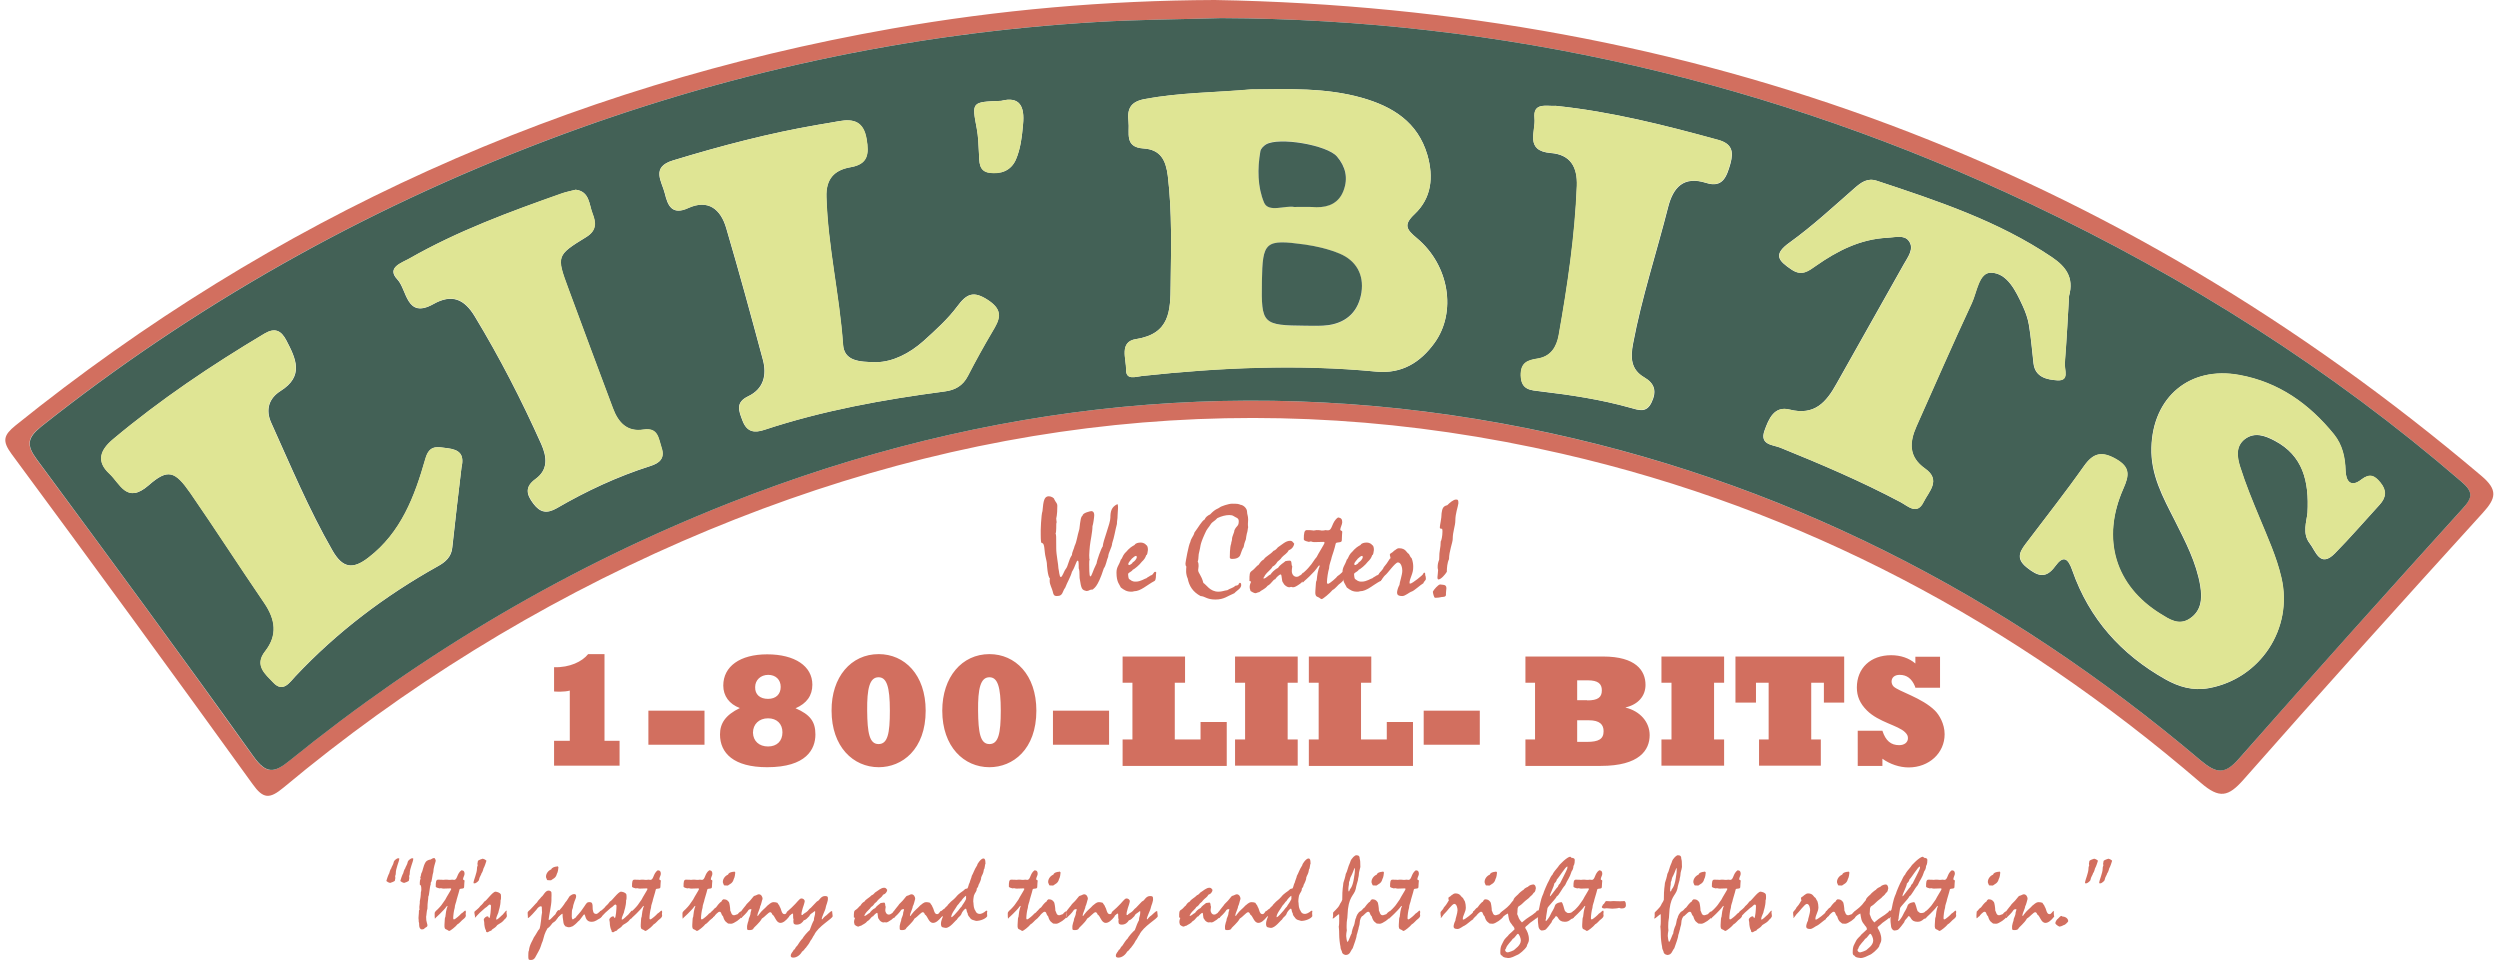<svg height="960" viewBox="-1.5 0 1143.3 439.7" width="2500" xmlns="http://www.w3.org/2000/svg"><path d="m554 0c219.1 3.9 412.6 76.1 580.1 217.9 7.7 6.5 6.8 10.3.7 17-36.8 40.5-73.4 81.1-109.6 122.2-7 7.9-11 8.8-19.5 1.5-85.5-73.5-182.4-125.5-292.7-150.8-138.7-31.9-272.9-16.4-402.9 40.1-66.3 28.9-127.2 66.6-182.7 112.9-6.3 5.2-9.2 5.2-14.1-1.7-36.5-50.6-73.3-101-110.4-151.2-4.4-6-3.6-8.6 1.8-13 118.2-95.2 252.1-155.5 401.4-181.8 48.9-8.6 98.2-12.9 147.9-13.1zm3 8.3c-21 .6-39.1.7-57.3 1.8-86.9 5.2-170.9 23.5-252.3 54.4-83.7 31.8-160.8 75.2-231 130.9-6.4 5.1-6.8 8.4-2 15 33.4 45.1 66.6 90.3 99.2 136 6 8.5 9.7 7.6 16.7 1.9 61.1-49.5 128.1-89 201.3-117.9 118.4-46.7 240.2-59.3 365.1-34.3 116.3 23.3 218.6 75.8 308.9 152.2 7.1 6 11 6.5 17.5-.8 33.8-38.5 68.1-76.6 102.5-114.6 4.5-5 4.9-7.6-.6-12.3-59.8-51.6-125.9-93.3-197.1-127.1-118.3-56.1-242.9-84.7-370.9-85.2z" fill="#d26f5f"/><path d="m557 8.3c128 .5 252.6 29.1 370.9 85.2 71.2 33.8 137.3 75.5 197.1 127.1 5.5 4.7 5.2 7.3.6 12.3-34.4 38-68.6 76.1-102.5 114.6-6.5 7.4-10.3 6.8-17.5.8-90.2-76.3-192.5-128.9-308.8-152.2-124.9-25-246.7-12.4-365.1 34.3-73.2 28.9-140.2 68.4-201.3 117.9-7 5.7-10.7 6.5-16.7-1.9-32.6-45.7-65.9-90.9-99.2-136-4.8-6.5-4.4-9.8 2-15 70.2-55.7 147.3-99.1 231-130.9 81.3-30.9 165.3-49.2 252.3-54.4 18-1.1 36.1-1.2 57.2-1.8zm13.6 32.7c-16.3 1.4-32.7 1.4-48.8 4.4-6.2 1.2-8 4.3-7.3 10.2.6 5.2-2.1 11.8 6.9 12.4 7.8.5 10.2 5.4 11.1 12.5 2 16.7 1.5 33.4 1.3 50.1-.1 11.7-.3 22.3-15.8 24.7-7.9 1.2-4.5 9.1-4.6 14.1-.1 4.9 4.5 3.1 7.3 2.8 35.7-3.9 71.5-5.5 107.3-2 11.6 1.1 20.2-4.1 26.7-13.2 10.1-14 6.8-35.5-8.1-47.9-4.8-4-6.3-6.1-1.1-11 7.8-7.4 8.8-17 5.9-27.1-4.4-15.1-15.9-22.2-30-26.2-16.6-4.7-33.7-4-50.8-3.8zm483.9 193.9c-.4 4-2.5 9.5 1 14 2.7 3.4 4.7 11.5 11.5 4.6 7.1-7.2 13.7-14.9 20.5-22.3 3.1-3.4 3.3-6.6.3-10.2-2.6-3.2-4.9-4.2-8.7-1.3-4.8 3.8-7 .7-7.2-4.1-.2-6.1-1.4-11.7-5.3-16.6-11.3-14-25.3-23.9-43.3-27.2-22.7-4.2-39.7 10-40.3 33.2-.4 12.5 5.3 22.8 10.7 33.4 4.8 9.6 9.9 19.2 11.7 30.1.9 5.8.5 11.3-4.9 14.9-5 3.3-9.3.3-13.5-2.3-20.6-12.7-27.1-34.1-16.9-57.2 2.7-6.1 3.3-9.8-3.3-13.6-6.5-3.7-10.4-2.9-14.7 3.2-8.2 11.7-17.1 22.9-25.7 34.3-3 4-6.3 7.6-.4 12.2 4.9 3.9 8.6 5.3 12.9-.6 3.7-5.1 5.9-3.9 7.9 2 7.7 22 22.3 38.3 42.5 49.7 6.2 3.5 12.6 5.4 20 4.1 23.5-4.3 38.7-27.2 33.2-50.6-2.2-9.6-6.3-18.4-10-27.4-3.2-7.7-6.4-15.5-8.9-23.4-1.3-4.2-2.2-9.2 2.1-12.6 4.6-3.5 9.4-1.6 13.8.7 12.9 6.8 15.8 18.5 15 33zm-845.5-20.8c1.4-6.1-1.1-8.1-6.3-8.8-4.8-.6-8.4-1.7-10.2 4.8-4.9 17.2-11.1 33.8-26.1 45.3-7.1 5.5-11.8 4.9-16.5-3.3-10.8-18.8-19.1-38.7-28-58.4-2.8-6.1-1-11.3 4.2-14.6 10.9-6.8 7.1-14.8 2.7-23.2-2.4-4.6-5.3-5.9-10-3.1-24.3 14.5-47.7 30.2-69.4 48.4-5.7 4.8-7.9 10-1.6 15.8 5 4.6 7.9 14 17.9 5.3 8.9-7.8 12.1-6.6 19.2 3.6 11.5 16.6 22.4 33.6 33.8 50.3 5.1 7.5 6.2 14.7.4 22.1-5.1 6.4.1 10.5 3.7 14.3 4.5 4.9 7.6-.2 10.2-2.9 19-20.2 40.9-36.8 65.1-50.3 3.5-1.9 6.3-4.3 6.7-8.6 1.3-12.4 2.8-24.9 4.2-36.7zm736.3-78.6c2.3-8.4-1.5-13.3-7.9-17.7-24.6-16.6-52.4-25.8-80.2-35-4.3-1.4-7.1.7-10.2 3.4-9.7 8.5-19.2 17.3-29.6 24.8-7.9 5.6-5.3 8.4.8 12.5 4.8 3.2 7.8.5 11.2-1.8 9.9-6.9 20.3-12.2 32.6-12.8 3.4-.2 7.8-1.5 9.9 1.5 2.6 3.5-.5 7.4-2.3 10.6-10.2 18.3-20.6 36.4-30.8 54.7-4.7 8.5-10.1 14.8-21.5 11.9-7.1-1.8-9.6 4.3-11.5 9.6-2.4 6.6 3.8 6.5 7.1 7.8 18.8 7.6 37.3 15.5 55.2 25 3.3 1.7 7.5 6.1 10.5 0 2.4-4.8 8.3-10.1.7-15.4s-7.2-12-3.9-19.4c8.4-18.8 16.6-37.6 25.3-56.3 2.4-5.1 3.2-14.2 8.9-14 7.4.2 11.3 8.4 14.4 15.1 1.3 2.8 2.4 5.8 2.9 8.9 1 5.8 1.4 11.7 2.1 17.6.8 6.4 6.3 7.4 10.9 7.7 5.7.3 3.2-4.9 3.4-7.8.9-10.4 1.4-20.9 2-30.9zm-546.3 30.4c-7.9-.1-14.7-.5-15.3-8.2-1.6-22.6-6.9-44.7-7.6-67.4-.3-8.3 3.6-12.4 11-13.7 8-1.4 8.6-6 7.4-12.9-1.4-8-5.9-9.4-12.6-8.2-3.1.6-6.2 1.1-9.3 1.6-22.7 3.9-44.8 9.7-66.8 16.4-10.2 3.1-5 9.7-3.7 15.1 1.3 5.3 3.1 10.2 10.7 6.7 9.2-4.2 14.9.6 17.4 9.1 5.9 20 11.4 40.2 16.8 60.3 1.9 7 .4 13.4-6.7 16.8-6 2.9-4.3 6.7-2.6 11.2 2 5.2 5.4 5.7 9.9 4.2 26.9-8.9 54.6-13.9 82.6-17.6 4.8-.6 8.4-2.6 10.7-7.1 3.5-6.8 7.2-13.5 11.1-20.1 3.3-5.5 5.6-9.7-1.8-14.6-6.8-4.5-9.9-2.9-14.2 2.9s-9.9 10.8-15.3 15.7c-6.6 5.9-14.3 9.7-21.7 9.8zm-137.7-79c-2.2.6-4.3 1-6.2 1.7-24 8.4-47.9 17.2-70.1 29.9-3.5 2-10.5 4.1-5.4 9.5 4.5 4.7 4 18.3 16.5 11.3 8.5-4.8 14.2-2.3 19 5.7 11.4 18.8 21.4 38.3 30.4 58.4 2.6 5.9 3.3 11.7-2.6 16-5 3.7-4.2 7.1-1 11.3 3.1 4.1 6.1 4.7 10.7 2.1 13.6-7.9 27.8-14.5 42.8-19.3 4.1-1.3 6.9-3.4 5.2-8.4-1.4-4.1-1.5-9.3-8.3-8.3-7.6 1.2-11.6-3.4-14-9.8-6.8-18.3-13.7-36.5-20.4-54.8-5.5-14.9-5.5-15.2 8.2-23.6 4.8-3 4.5-6.7 2.9-10.7-1.6-4.3-1.3-10.2-7.7-11zm449-38.4c-4.6.2-10.6-1.7-9.8 5.7.6 5.8-4.7 14.9 7.4 15.9 9 .7 12.3 6.4 12 15.1-.9 23-4.3 45.7-8.3 68.3-1 5.5-3.6 9.8-9.8 10.8-4.5.7-7.7 1.8-7.6 7.7.1 6.8 4.7 6.7 9.2 7.3 13.8 1.6 27.6 3.7 41 7.5 3.7 1 7.3 2.6 9.7-2.5 2.4-5 1.5-8.6-3.3-11.4-6.2-3.6-6.4-9-5.2-15.4 4-21.3 10.8-41.8 16.1-62.7 2.3-8.9 7-14.3 17.4-11 7.6 2.4 9.4-2.9 11.1-8.8 1.6-5.8.6-9.2-5.6-10.9-24.6-6.8-49.2-13-74.3-15.6zm-254.1-2.3c-13.6.5-13.5.5-11.2 12.6.7 3.7.8 7.6 1 11.3.2 3.9-.2 8.3 4.8 9 5.1.7 9.8-.8 12.1-6 2.2-5.1 2.8-10.6 3.3-16.2.8-8.1-1.5-12.9-10-10.7z" fill="#436156"/><path d="m570.6 40.9c17.1-.1 34.2-.8 50.8 3.9 14.1 4 25.6 11.1 30 26.2 2.9 10.1 2 19.7-5.9 27.1-5.2 4.9-3.7 7 1.1 11 14.8 12.4 18.2 33.9 8.1 47.9-6.6 9-15.1 14.3-26.7 13.2-35.9-3.4-71.6-1.8-107.3 2-2.8.3-7.3 2.1-7.3-2.8.1-5-3.4-12.9 4.6-14.1 15.5-2.4 15.7-13 15.8-24.7.2-16.7.7-33.4-1.3-50.1-.9-7.1-3.3-12-11.1-12.5-8.9-.5-6.3-7.2-6.9-12.4-.7-5.9 1.1-9 7.3-10.2 16.2-3.1 32.6-3 48.8-4.5zm5 88c-.3 19.6.2 20.1 20.2 20.4 3.5 0 7 .2 10.4-.3 8.6-1.3 13.8-6.6 15-15 1.2-8.1-2.4-14.5-9.9-17.7-5-2.2-10.6-3.5-16-4.2-18.3-2.6-19.4-1.5-19.7 16.8zm14.8-34.1h10.2c5.7.1 10.3-2 12.4-7.6 2.2-5.7 1-11-3-15.6-4.6-5.3-26.9-9.1-32.6-5.5-1.1.7-2.3 1.9-2.5 3.1-1.4 8-1.3 16.5 1.7 23.5 2 4.8 9.6 1.2 13.8 2.1zm464.1 140.1c.8-14.5-2.1-26.2-14.9-33.1-4.3-2.3-9.2-4.2-13.8-.7-4.3 3.4-3.4 8.4-2.1 12.6 2.5 8 5.7 15.7 8.9 23.4 3.7 9 7.8 17.9 10 27.4 5.5 23.4-9.7 46.3-33.2 50.6-7.4 1.4-13.8-.6-20-4.1-20.2-11.4-34.8-27.7-42.5-49.7-2.1-5.8-4.2-7.1-7.9-2-4.3 5.9-8 4.5-12.9.6-5.9-4.7-2.6-8.3.4-12.2 8.6-11.4 17.4-22.6 25.7-34.3 4.3-6.1 8.2-6.9 14.7-3.2 6.6 3.8 6 7.5 3.3 13.6-10.2 23.1-3.6 44.4 16.9 57.2 4.2 2.6 8.5 5.6 13.5 2.3 5.4-3.5 5.8-9 4.9-14.9-1.8-10.9-6.8-20.4-11.7-30.1-5.3-10.6-11-20.9-10.7-33.4.7-23.2 17.6-37.4 40.3-33.2 18 3.3 31.9 13.2 43.3 27.2 3.9 4.9 5.1 10.5 5.3 16.6.1 4.8 2.3 7.9 7.2 4.1 3.8-3 6.1-1.9 8.7 1.3 3 3.6 2.8 6.8-.3 10.2-6.8 7.4-13.4 15.1-20.5 22.3-6.8 6.9-8.8-1.2-11.5-4.6-3.6-4.3-1.5-9.9-1.1-13.9zm-845.5-20.8c-1.4 11.8-2.9 24.2-4.3 36.7-.5 4.4-3.3 6.7-6.7 8.6-24.2 13.5-46.1 30.1-65.1 50.3-2.6 2.8-5.6 7.8-10.2 2.9-3.6-3.8-8.8-7.8-3.7-14.3 5.8-7.4 4.7-14.6-.4-22.1-11.4-16.7-22.4-33.7-33.8-50.3-7.1-10.2-10.3-11.4-19.2-3.6-10 8.7-13-.7-17.9-5.3-6.3-5.8-4.1-11 1.6-15.8 21.7-18.2 45.1-33.9 69.4-48.4 4.8-2.8 7.6-1.5 10 3.1 4.4 8.4 8.2 16.3-2.7 23.2-5.2 3.3-7 8.4-4.2 14.6 8.9 19.7 17.2 39.6 28 58.4 4.7 8.3 9.4 8.8 16.5 3.3 15-11.5 21.2-28.1 26.1-45.3 1.9-6.5 5.5-5.4 10.2-4.8 5.4.7 7.8 2.7 6.4 8.8zm736.3-78.6c-.6 10.1-1.1 20.5-1.9 30.9-.2 3 2.3 8.2-3.4 7.8-4.5-.3-10.1-1.3-10.9-7.7-.7-5.9-1.2-11.8-2.1-17.6-.5-3-1.6-6.1-2.9-8.9-3.1-6.7-7-14.9-14.4-15.1-5.6-.2-6.5 8.9-8.9 14-8.7 18.6-16.9 37.5-25.3 56.3-3.3 7.4-3.7 14 3.9 19.4 7.5 5.3 1.6 10.6-.7 15.4-3 6.1-7.2 1.8-10.5 0-17.9-9.5-36.5-17.4-55.2-25-3.3-1.3-9.5-1.2-7.1-7.8 1.9-5.3 4.4-11.5 11.5-9.6 11.4 2.9 16.8-3.4 21.5-11.9 10.2-18.3 20.6-36.4 30.8-54.7 1.8-3.2 4.9-7.1 2.3-10.6-2.1-3-6.5-1.6-9.9-1.5-12.3.6-22.8 5.9-32.6 12.8-3.4 2.4-6.5 5-11.2 1.8-6.1-4.2-8.7-6.9-.8-12.5 10.4-7.5 19.9-16.3 29.6-24.8 3.1-2.7 5.9-4.8 10.2-3.4 27.8 9.2 55.6 18.4 80.2 35 6.4 4.3 10.1 9.3 7.8 17.7zm-546.3 30.4c7.4-.1 15.2-3.9 21.8-9.8 5.4-4.9 10.9-9.9 15.3-15.7 4.3-5.8 7.4-7.4 14.2-2.9 7.4 4.9 5.1 9.1 1.8 14.6-3.9 6.6-7.6 13.3-11.1 20.1-2.3 4.5-5.9 6.5-10.7 7.1-28 3.7-55.7 8.7-82.6 17.6-4.6 1.5-8 1-9.9-4.2-1.7-4.5-3.4-8.4 2.6-11.2 7.2-3.4 8.6-9.8 6.7-16.8-5.4-20.2-10.9-40.3-16.8-60.3-2.5-8.5-8.2-13.3-17.4-9.1-7.6 3.5-9.4-1.5-10.7-6.7-1.3-5.4-6.6-12 3.7-15.1 22-6.7 44.2-12.6 66.8-16.4 3.1-.5 6.2-1.1 9.3-1.6 6.8-1.2 11.3.2 12.6 8.2 1.2 7 .6 11.6-7.4 12.9-7.5 1.3-11.3 5.4-11 13.7.7 22.7 6 44.8 7.6 67.4.4 7.8 7.2 8.1 15.2 8.2zm-137.7-79c6.4.8 6.1 6.7 7.8 10.9 1.6 4.1 2 7.8-2.9 10.7-13.7 8.4-13.7 8.7-8.2 23.6 6.7 18.3 13.6 36.6 20.4 54.8 2.4 6.5 6.4 11 14 9.8 6.8-1.1 6.9 4.1 8.3 8.3 1.7 5-1.1 7.1-5.2 8.4-15 4.7-29.2 11.4-42.8 19.3-4.5 2.6-7.6 2-10.7-2.1-3.2-4.3-4.1-7.7 1-11.3 5.9-4.3 5.2-10.1 2.6-16-9-20-19.1-39.5-30.4-58.4-4.8-8-10.5-10.5-19-5.7-12.5 7-12.1-6.6-16.5-11.3-5.1-5.4 1.8-7.5 5.4-9.5 22.1-12.6 45.9-21.4 69.9-29.9 2-.7 4.1-1 6.3-1.6zm449-38.4c25.1 2.6 49.7 8.8 74.2 15.5 6.2 1.7 7.2 5.2 5.6 10.9-1.7 5.9-3.5 11.2-11.1 8.8-10.4-3.3-15.1 2.1-17.4 11-5.3 20.9-12.1 41.4-16.1 62.7-1.2 6.4-1 11.8 5.2 15.4 4.8 2.8 5.6 6.4 3.3 11.4-2.4 5-6 3.5-9.7 2.5-13.4-3.7-27.2-5.8-41-7.5-4.4-.5-9-.4-9.2-7.3-.1-5.9 3.2-7 7.6-7.7 6.2-.9 8.8-5.3 9.8-10.8 4-22.6 7.4-45.3 8.3-68.3.3-8.7-2.9-14.4-12-15.1-12-1-6.7-10-7.4-15.9-.7-7.3 5.4-5.3 9.9-5.6zm-254.1-2.3c8.5-2.2 10.8 2.6 10 10.8-.5 5.5-1.1 11.1-3.3 16.2-2.3 5.1-7 6.7-12.1 6-5-.7-4.6-5.1-4.8-9-.2-3.8-.3-7.6-1-11.3-2.3-12.2-2.4-12.2 11.2-12.7z" fill="#dfe594"/><path d="m575.6 128.9c.3-18.3 1.4-19.4 19.7-16.9 5.5.8 11 2.1 16 4.2 7.5 3.2 11.1 9.6 9.9 17.7-1.3 8.4-6.4 13.7-15 15-3.4.5-6.9.3-10.4.3-20-.2-20.5-.7-20.2-20.3zm14.8-34.1c-4.2-.8-11.8 2.7-13.8-2-3-7.1-3.1-15.6-1.7-23.5.2-1.2 1.4-2.4 2.5-3.1 5.8-3.6 28.1.2 32.6 5.5 3.9 4.6 5.2 9.8 3 15.6-2.1 5.6-6.7 7.7-12.4 7.6-3.2-.2-6.3-.1-10.2-.1z" fill="#436156"/><g fill="#d26f5f"><path d="m251.4 339.3h7.2v-23c-2.5.7-6.6.5-7.2.4v-11.1c7.2.2 12.9-2.6 15.6-6h7.5v39.7h6.9v11.4h-30zm43.2-13.8h25.7v15.6h-25.7zm34.3-11.5c0-8.8 7.7-14.3 20.1-14.3 12.7 0 20.7 5.4 20.7 13.9 0 5-2.6 8.6-7.7 10.8 6.7 2.9 9.1 6.1 9.1 12 0 6.7-4.1 15-22.1 15-15.4 0-21.6-6.5-21.6-15 0-5.1 2.5-8.9 9.1-12.1-4.9-1.8-7.6-5.6-7.6-10.3zm20.5 27.9c4.1 0 6.6-2.5 6.6-6.5 0-3.9-2.6-6.4-6.6-6.4-4.1 0-6.9 2.7-6.9 6.6.1 3.8 2.8 6.3 6.9 6.3zm0-21.8c3.6 0 5.8-2.1 5.8-5.5 0-3.3-2.3-5.5-5.7-5.5-3.5 0-6 2.4-6 5.6-.1 3.4 2.2 5.4 5.9 5.4zm50.7-20.5c11.8 0 21.5 9.4 21.5 25.9 0 17.8-10.8 25.9-21.5 25.9-11.7 0-21.6-9.4-21.6-25.9-.1-15.4 8.9-25.9 21.6-25.9zm5.1 25.9c0-11.1-1.5-15.3-5.2-15.3-4.1 0-5.3 5.2-5.2 15.3s1 15.3 5.2 15.3 5.2-4.8 5.2-15.3zm45.6-25.9c11.8 0 21.5 9.4 21.5 25.9 0 17.8-10.8 25.9-21.5 25.9-11.7 0-21.6-9.4-21.6-25.9 0-15.4 9-25.9 21.6-25.9zm5.2 25.9c0-11.1-1.5-15.3-5.2-15.3-4.1 0-5.3 5.2-5.2 15.3s1 15.3 5.2 15.3c4.1 0 5.2-4.8 5.2-15.3zm23.9 0h25.7v15.6h-25.7zm31.9 13.2h4.5v-26h-4.5v-12h28.6v12h-4.7v26h11.8v-8h12v20.1h-47.7zm51.5 0h4.6v-26h-4.6v-12h28.7v12h-4.6v26h4.6v12h-28.7zm33.8 0h4.5v-26h-4.5v-12h28.6v12h-4.7v26h11.8v-8h12v20.1h-47.7zm52.6-13.2h25.7v15.6h-25.7zm46.6 13.2h4.4v-26h-4.4v-12h35.6c14.9 0 19.4 6.4 19.4 13 0 5.1-3.4 9-9.1 10.3v.1c6.6 1.6 11 6.6 11 12.6 0 6.8-4.6 14.1-22.4 14.1h-34.5zm28.3-17.9c4.9 0 6.7-1.4 6.7-4.6 0-3-1.7-4.6-6.5-4.6h-4.8v9.1h4.6zm-.2 19c5.5 0 7.7-1.3 7.7-4.9 0-3-1.7-5-6.8-5h-5.3v9.9zm34.2-1.1h4.6v-26h-4.6v-12h28.7v12h-4.6v26h4.6v12h-28.7zm83.8-16.9h-9.4v-9.1h-5.8v26h4.4v12h-28.3v-12h4.4v-26h-5.8v9.1h-9.4v-21.1h49.8v21.1zm6.1 12.9h11.3c1.5 4.6 3.9 6.6 7.7 6.6 2.4 0 4-1.3 4-3.2 0-1-.3-1.7-1.3-2.7-3.2-3.2-12.1-4.6-17.5-10-3.2-3.2-4.6-6.5-4.6-10.5 0-8.9 6.3-14.8 15.7-14.8 4.3 0 8.2 1.3 11.1 3.8v-3.1h11.3v14.2h-11.3l-.2-.7c-1.5-3.5-3.7-5.2-7-5.2-2.3 0-3.7 1.2-3.7 3.1 0 .8.4 1.7.9 2.2 2.3 2.3 13.1 5.2 19 11.1 1.9 1.9 4.4 6 4.4 10.8 0 8.6-7.1 15.2-16.5 15.2-4.1 0-8.6-1.5-12-4v3.3h-11.3zm-669.6 65.3c0 .9-.3 1-.3 1.3s.1.4.1.9c0 .3-.2.5-.2 1.1 0 .4-2.1 1.1-2.2 1.1-.2 0-1.2-.4-1.3-.6-.2-.1-.4-.2-.4-.4s1-3.1 1.3-3.4c.4-1.6.8-2.2.9-2.2.1-.8 1-1.7 1.2-3.1 0-.4 1.3-1.6 2-1.6.4 0 .5 0 .5.3-.1 1.3-1.6 4.3-1.6 6.6zm6.4 0c0 .9-.3 1-.3 1.3s.1.4.1.9c0 .3-.2.5-.2 1.1 0 .4-2.1 1.1-2.2 1.1-.2 0-1.2-.4-1.3-.6-.2-.1-.4-.2-.4-.4s1-3.1 1.3-3.4c.4-1.6.8-2.2.9-2.2.1-.8 1-1.7 1.2-3.1 0-.4 1.3-1.6 2-1.6.4 0 .5 0 .5.3 0 1.3-1.6 4.3-1.6 6.6zm10.8-.6c-.4.9-.7 4.7-1.1 4.7-.1.2-.1.3-.1.4v.6c-.5 1-.7 5.4-1.1 5.5 0 1.7-.4 2.3-.4 5.6-.4 1-.4 3-.6 3.7 0 1.2.1 2.1.3 2.6.1.6.3.9.3 1.2 0 1.1-.8.8-1.6 1.8-.3.1-.7.2-1 .2-.5 0-1.2-.6-1.2-2 0-.7 0-1.1-.2-1.6 0-.4 0-.9-.1-1.6 0-1.2.2-1.5.2-3.3 0-.3.1-.4.3-.6-.1-.2-.1-.7-.1-1.3 0-.5.2-1.2.2-1.7v-.8c.2-.8.5-2.7.5-4.2.1-.3.2-.6.2-1.1 0-1.7-.2-2.1-.7-2.3v-1c0-.6.1-1.3.4-1.7l-.2-.6c.1-.2.4-1 .5-1.9.8-1.2.7-3.1 2-5.2.4-.6 1.5-1.1 2.2-1.1.7-.4 1.1-.7 1.7-.7.4 0 .7 1 .7 1.3-.3 1.1-1.1 3.4-1.1 5.1zm13.6 3.3c0 .4.7.3.7.7 0 .5-.2 1.3-.2 2.9 0 1.1-1.9.4-2.1 1.1-.1.4-.4 1.7-1.3 4.6-.1 1-.9 2.5-.9 3.8-.4 1.2-.7 3.6-.7 4.8 0 .3.1.5.4.5.5 0 3-2.2 3.2-2.6 1.2-.7 1.5-1.4 1.9-1.4.2 0 .3 0 .3.7 0 .3-.1.5-.1.8s.1.5.1.7c0 .7-.5 1.2-1.4 1.9-.3.1-1.6 1.8-2.4 2.1-.9 1.2-3.4 3.1-3.8 3.1s-.5-.4-1.6-.8c-.4-.1-.7-.7-.6-2.1.1-2.7.2-3.3.4-3.5.4-4.1 1-4.7 1-4.9 0-.1-.1-.2-.1-.2-.3 0-.6.8-1.7 1.9-2.8 3-3.2 3-4 4-.1-.7-.1-1.3-.1-2.4s1-1.3 2.4-3c.9-.9 1.7-2.4 2.5-3.4.5-1.1 2.7-4.5 2.7-4.8 0-.1-.1-.3-.4-.3-.5 0-2.4.1-3.1.1s-.9-.2-1.2-.2-.4.1-.7.1c-1.7-.4-1.7-.7-1.7-.9 0-2 .1-3.1 1.1-3.1 1.9 0 2.1.1 2.3.1.4 0 .8-.1 1-.1.4 0 1.2 0 1.7.1.5 0 .9 0 1.4-.1.2 0 .5.1.9.1 1.6 0 1.2-2.9 3.4-4.4 1.1.1 1.4.6 1.4 1.7 0 .6-.7 1.7-.7 2.4zm6.4-5c0-.9.3-1 .3-1.3s-.1-.4-.1-.9c0-.3.2-.5.2-1.1 0-.4 2.1-1.1 2.2-1.1.2 0 1.2.4 1.3.6.2.1.4.2.4.4s-1 3.1-1.3 3.4c-.4 1.6-.8 2.2-.9 2.2-.1.8-1 1.7-1.2 3.1 0 .4-1.3 1.6-2 1.6-.4 0-.5 0-.5-.3.1-1.4 1.6-4.4 1.6-6.6zm10.9 11.9c.1.5.1.9.1 1.3 0 .5 0 1.1-.2 1.4 0 2.8-.9 4.8-.9 5.1 0 .8-1.1 2.4-1.1 3.5 0 .2 0 .3.1.3.7 0 2.5-2.1 2.8-2.2 1.5-1.8 1.6-1.9 1.8-1.9.1 0 .1.1.1.2s-.1.4-.1.7c0 .2.2 1 .2 1.6 0 .4-.9 1.5-1.1 1.5-.8 1.2-2 1.8-3.3 2.6-1.3 1.8-2.2 1.5-2.7 2.5-1.3.4-1.5.8-1.7.8-.7 0-.8-.3-.8-.9-.4-.4-.8-2.2-.8-3.7 0-.5-.2-.7-.2-1.1 0-.8 1.1-1.6 1.7-1.6s.5.8.8.8c.5 0 .8-4.3.8-5.6 0-.4-.3-.4-.4-.6-.8 0-1 .9-2.3 1.6-4.1 3.4-4.2 4.4-4.7 4.4 0-.2.1-.4.1-.5 0-.3-.3-1.3-.3-1.7 0-.2 0-.4.1-.6.4-.4 2.1-1.6 2.6-2.5 1-.8 1.5-1.6 1.9-2.1.8-.1 3.7-4.5 5.1-4.5.6.1 1.8.3 2.4 1.2zm23.2 1.6v1.1c0 2.1-1.1 7-1.3 8.9 0 .1.1.1.4.1.4 0 2.1-2.1 2.6-2.4.8-1.4 1.1-2 1.7-2.1.1.4.1.4.1.5 0 .2-.1.3-.1.5 0 .7.3 1.3.3 1.5-1.1 1-1 2.1-2.8 3.2-.9.5-.9 1.5-2.8 2.8-.2.8-.9.8-2.1 5.7-.7 1.4-.8 2.9-2 4.9-1.3 2.1-1.5 3.8-3.4 3.8-1.2 0-1.2-.3-1.2-1.9 0-.8 0-2.1.3-2.5.2-2.7 2.1-5.2 2.1-5.7 1.7-2.5 2-3.5 2.6-4 .4-.3.7-3.1.8-3.7.1-1.7.4-3.4.5-4 0-.4-.1-.9-.1-1.9 0-.6 0-.9-.5-.9s-1.3.5-2 1.6c-.4.4-3.2 3.8-3.9 3.8v-.6c0-.5-.1-1-.1-1.9 0-.4.7-1 1.2-1.4s2.5-2.8 3.1-3.3c.5-1 1.2-1.4 2-2.5.9-.5 1.7-2.9 3.3-2.9.7 0 1.3.5 1.3.9.1 1.1 0 1.7 0 2.4zm3.2-14c0 .6-.3 2.5-.7 3-.5 2.1-1.9 2.3-2.7 3-1.6 0-1.8 0-1.9-.4-.1-.5-.4-.6-.4-1.3 0-1.4 1.1-2.8 2.4-3.3.2-.8 1.7-1.3 2.5-1.3.6-.3.6.1.8.3z"/><path d="m260 421.1c.3 0 .9-.7 1.4-.9.2-.7 1.6-1.5 3.9-5.1 1.1-1.7 1.3-1.9 2.2-1.9 1.3 0 1.6.3 1.6 3.3.2.4 0 2.1 1.6 2.1.8 0 1.9-1.5 2.2-1.5s.3 1.4.3 2.3c0 .3-.2.9-.9 1.3-1 .4-1.9 1.5-3.7 1.5-3.2 0-2.7-3.4-3.4-3.4-.3 0-2.1 2.9-2.5 3-.4.2-1 1.3-2.9 2.5-.3 0-.8.4-1.6.4s-1-.3-1.6-.4c-.3-.5-.7-.6-.9-1.7-.1-1.3-.4-2.1-.4-3.5 0-.5 0-.6-.1-.6-.2 0-1.7 1.3-1.9 1.5-.5.7-.8.8-.9.8s-.1-.1-.1-1.9c0-.5.4-1.2.7-1.3 1.1-.7 3.1-3.4 3.5-4.2.9-.9 1.9-2.9 2.1-3 .5-.4 1.3-.9 2-.9s.9.4.9 1c0 1-.5 1.3-1.3 4.1-.2 1.8-.6 1.9-.6 2.5 0 .3-.1.7-.1 2.7 0 .4.1 1.3.5 1.3z"/><path d="m284.5 409.6c.1.5.1.9.1 1.3 0 .5 0 1.1-.2 1.4 0 2.8-.9 4.8-.9 5.1 0 .8-1.1 2.4-1.1 3.5 0 .2 0 .3.1.3.7 0 2.5-2.1 2.8-2.2 1.5-1.8 1.6-1.9 1.8-1.9.1 0 .1.1.1.2s-.1.4-.1.7c0 .2.2 1 .2 1.6 0 .4-.9 1.5-1.1 1.5-.8 1.2-2 1.8-3.3 2.6-1.3 1.8-2.2 1.5-2.7 2.5-1.3.4-1.5.8-1.7.8-.7 0-.8-.3-.8-.9-.4-.4-.8-2.2-.8-3.7 0-.5-.2-.7-.2-1.1 0-.8 1.1-1.6 1.7-1.6s.5.8.8.8c.5 0 .8-4.3.8-5.6 0-.4-.3-.4-.4-.6-.8 0-1 .9-2.3 1.6-4.1 3.4-4.2 4.4-4.7 4.4 0-.2.1-.4.1-.5 0-.3-.3-1.3-.3-1.7 0-.2 0-.4.1-.6.4-.4 2.1-1.6 2.6-2.5 1-.8 1.5-1.6 1.9-2.1.8-.1 3.7-4.5 5.1-4.5.7.1 1.9.3 2.4 1.2z"/><path d="m299.6 402.7c0 .4.7.3.7.7 0 .5-.2 1.3-.2 2.9 0 1.1-1.9.4-2.1 1.1-.1.4-.4 1.7-1.3 4.6-.1 1-.9 2.5-.9 3.8-.4 1.2-.7 3.6-.7 4.8 0 .3.1.5.4.5.5 0 3-2.2 3.2-2.6 1.2-.7 1.5-1.4 1.9-1.4.2 0 .3 0 .3.7 0 .3-.1.5-.1.8s.1.5.1.7c0 .7-.5 1.2-1.4 1.9-.3.1-1.6 1.8-2.4 2.1-.9 1.2-3.4 3.1-3.8 3.1s-.5-.4-1.6-.8c-.4-.1-.7-.7-.6-2.1.1-2.7.2-3.3.4-3.5.4-4.1 1-4.7 1-4.9 0-.1-.1-.2-.1-.2-.3 0-.6.8-1.7 1.9-2.8 3-3.2 3-4 4-.1-.7-.1-1.3-.1-2.4s1-1.3 2.4-3c.9-.9 1.7-2.4 2.5-3.4.5-1.1 2.7-4.5 2.7-4.8 0-.1-.1-.3-.4-.3-.5 0-2.4.1-3.1.1s-.9-.2-1.2-.2-.4.1-.7.1c-1.7-.4-1.7-.7-1.7-.9 0-2 .1-3.1 1.1-3.1 1.9 0 2.1.1 2.3.1.4 0 .8-.1 1-.1.4 0 1.2 0 1.7.1.5 0 .9 0 1.4-.1.2 0 .5.1.9.1 1.6 0 1.2-2.9 3.4-4.4 1.1.1 1.4.6 1.4 1.7 0 .6-.7 1.7-.7 2.4zm23.6 0c0 .4.7.3.7.7 0 .5-.2 1.3-.2 2.9 0 1.1-1.9.4-2.1 1.1-.1.4-.4 1.7-1.3 4.6-.1 1-.9 2.5-.9 3.8-.4 1.2-.7 3.6-.7 4.8 0 .3.1.5.4.5.5 0 3-2.2 3.2-2.6 1.2-.7 1.5-1.4 1.9-1.4.2 0 .3 0 .3.7 0 .3-.1.5-.1.8s.1.5.1.7c0 .7-.5 1.2-1.4 1.9-.3.1-1.6 1.8-2.4 2.1-.9 1.2-3.4 3.1-3.8 3.1s-.5-.4-1.6-.8c-.4-.1-.7-.7-.6-2.1.1-2.7.2-3.3.4-3.5.4-4.1 1-4.7 1-4.9 0-.1-.1-.2-.1-.2-.3 0-.6.8-1.7 1.9-2.8 3-3.2 3-4 4-.1-.7-.1-1.3-.1-2.4s1-1.3 2.4-3c.9-.9 1.7-2.4 2.5-3.4.5-1.1 2.7-4.5 2.7-4.8 0-.1-.1-.3-.4-.3-.5 0-2.4.1-3.1.1s-.9-.2-1.2-.2-.4.1-.7.1c-1.7-.4-1.7-.7-1.7-.9 0-2 .1-3.1 1.1-3.1 1.9 0 2.1.1 2.3.1.4 0 .8-.1 1-.1.4 0 1.2 0 1.7.1.5 0 .9 0 1.4-.1.2 0 .5.1.9.1 1.6 0 1.2-2.9 3.4-4.4 1.1.1 1.4.6 1.4 1.7 0 .6-.7 1.7-.7 2.4z"/><path d="m323.6 417.5c.6-.4 1.2-1.6 1.9-1.8.3-.4 1.7-2.4 2.5-2.7.3-.6.4-.8.9-1.1 1.2 0 1.8.2 2.6 1.3.2.2.6 2.6.6 3.9.4.4.4 2.1 1.7 2.1.5 0 .9-.3 1.7-.5.3-.4.8-1 1.7-1.4 0 .9-.1 1.8-.1 2.7 0 .7-3.4 3.1-4.6 3.1-.3 0-1.4-.1-1.4-.1-.6-.6-1.6-.7-2.3-3.3-1.1-1-.6-2.1-1.7-2.1-.5 0-2.1 1.6-2.2 2-.6.2-.9.9-1.3 1-.1-.1-.1-.4-.1-.6-.1-.5 0-2.2.1-2.5zm10.8-17.9c0 .6-.3 2.5-.7 3-.5 2.1-1.9 2.3-2.7 3-1.6 0-1.8 0-1.9-.4-.1-.5-.4-.6-.4-1.3 0-1.4 1.1-2.8 2.4-3.3.2-.9 1.7-1.3 2.5-1.3.5-.3.5.1.8.3z"/><path d="m345.8 415.1c0 .9-1.3 3.4-1.3 4.2 0 .1 0 .2.1.2s.4-.1.5-.5c1.8-2.4 2.5-2.5 4.1-4.3.6-.3 1.4-1.5 2.8-1.5.6 0 1.1.1 1.7.3.4.8 1 1.2 1.1 1.9.7.8.7 3.3 2.1 3.3 1 0 1.1-1.1 2-1.5 0 1.1 0 1.9.2 2.6-1.5 1.9-2.8 2.9-4 2.9-2.1 0-2.4-3.1-3.8-3.9-.1-.6-.6-1-.9-1-.8 0-2.4 2.1-3.8 2.9-1.1 2.1-3.7 4-3.9 4.6-.3.7-1.5.7-1.8.7-.9 0-1.1-.1-1.1-.8v-.5-.6c0-.4.4-1.5.4-1.7s.3-.5.3-1.1c0-.8.9-1.8.9-3.3 0-.3.4-1.1.4-1.4 0-.1-.1-.2-.3-.2-.8 0-1.2.5-1.3.8-.6.9-2.3 2.6-2.5 2.7-.2.2-.4.6-.6.6-.1 0-.1-.1-.2-.2.1-.1 0-.6.2-.8 0-1 0-1.3-.2-1.7.3-.9 2.5-3.2 2.7-3.7 2.5-2.3 3-3.7 3.6-3.8.9-.2 1.4-.7 2-.7 1.1 0 1.7 1.2 1.7 2.1-.3.7-.7 2.9-1.1 3.4z"/><path d="m375.7 416.2c0 .4-1.7 3.8-1.7 4.7 0 .1.1.2.2.2s.4-.6 1.3-1.4c.7-.3 2.4-2.4 3.1-2.4.1 0 .2.1.2.3v.3c0 .2.2 1.5.2 1.7 0 1.2-6.7 4.6-8.5 8.7-.4.3-.9 1.8-1.6 2.5-.9 1.9-1.8 2.6-2.1 3.2-.4.2-1.2 1.7-1.8 1.8-.7 1.4-2.3 2.8-4 2.8-.7 0-1.2-.2-1.2-.8 0-1.3 1.1-1.9 1.4-2.8.7-.1.8-1.5 1.4-1.6.9-1.4 2.1-3.2 2.5-3.4.5-1 2.4-3.2 3.4-4 .6-1.8 1.5-3.9 1.9-4.5 0-1.7.6-1.8.6-4l-.2-.2c-1.2 1-2.3 1.4-2.4 2.2-1 1-1.7 1.9-2.6 2-.6 1-1.6 2-3.3 2-1 0-1.5-.3-1.5-1.4 0-.4 0-.8.1-1.2-.2-.1-.2-.3-.2-.7 0-1.4 0-1.8-.3-1.8s-2.4 2.1-2.7 2.2l-.1-.3c.1-.3.3-.7.3-1 0-.4-.1-1-.2-1.3 0-.4 1.1-1.1 2.3-2.3 2.8-2.6 3.5-4.2 4.5-4.2.7 0 1.5.5 1.5 1.3 0 .4-.8 3-.9 3.1-.2 1-.6 1.8-.6 2.9 0 .2.1.3.2.3s.3 0 .4-.1c.2-.5 1.7-1.1 2.3-1.8.3-.4 1.1-1.3 1.3-1.3 2.3-2.3 2.8-3.1 3.2-3.2.8-.2 1.4-2.3 3.4-2.3 1 0 1.3.3 1.3.8.2 1.7-.9 3.3-1.1 5zm31.4 1.3c0 .6.1 1.1.1 1.3 0 .1-.1.4-.1.6s.1.4.1.6c0 .4-.7.6-1.2 1.2-1.3.9-2 1.3-2.5 1.3-.2 0-.4-.1-.6-.1-.1 0-.4.1-.7.1-.6 0-1.7-.7-2-1.5-.8-.6-.3-2.9-.9-2.9-.3 0-1.5 1.1-1.8 1.6-.8 0-1.3 1.6-2.6 2.2-.9 1.2-2.1 1.5-2.9 2.1-.6 0-.9.4-1.3.4s-1.3-.5-1.6-.8c-.3-.8-.3-1.2-.3-1.4 0-.9.4-1.5.4-1.7s-.4-.3-.5-.3c0-2.4 0-3 .9-3.5s1.7-1.8 2.1-1.9c.7-1.1 1-1.4 1.9-1.9.5-1 2.2-1.7 3.3-2.9.5-.1 1-.6 1.5-1.2 1.5-.9 2.7-2.2 4.2-2.2.9 0 1 .6 1.4 1-.1 1-.9 1.9-1.9 2.2-.6 1.2-1.5 1.5-2.4 2.5-.3.5-.8 1-1.5 1.5-.4.7-1.1 1.4-1.6 1.6-.4.9-1.9 1.9-2.6 3-.1.4-.5.6-.5 1.1.9 0 1.4-.9 2.5-1.4.2-.4 1.3-1.7 2.5-2.2.7-1.1 1.9-1.7 2.5-2.3.6-.1 1.2-.2 1.5-.2.8 0 .4 1.4.8 1.9 0 .5-.2.8-.2 1.6 0 .9.6 2 1.6 2 .9 0 1-.5 1.3-.5.7-.4.7-.9.9-.9z"/><path d="m415.7 415.1c0 .9-1.3 3.4-1.3 4.2 0 .1 0 .2.1.2s.4-.1.5-.5c1.8-2.4 2.5-2.5 4.1-4.3.6-.3 1.4-1.5 2.8-1.5.6 0 1.1.1 1.7.3.4.8 1 1.2 1.1 1.9.7.8.7 3.3 2.1 3.3 1 0 1.1-1.1 2-1.5 0 1.1 0 1.9.2 2.6-1.5 1.9-2.8 2.9-4 2.9-2.1 0-2.4-3.1-3.8-3.9-.1-.6-.6-1-.9-1-.8 0-2.4 2.1-3.8 2.9-1.1 2.1-3.7 4-3.9 4.6-.3.7-1.5.7-1.8.7-.9 0-1.1-.1-1.1-.8v-.5-.6c0-.4.4-1.5.4-1.7s.3-.5.3-1.1c0-.8.9-1.8.9-3.3 0-.3.4-1.1.4-1.4 0-.1-.1-.2-.3-.2-.8 0-1.2.5-1.3.8-.6.9-2.3 2.6-2.5 2.7-.2.2-.4.6-.6.6-.1 0-.1-.1-.2-.2.1-.1 0-.6.2-.8 0-1 0-1.3-.2-1.7.3-.9 2.5-3.2 2.7-3.7 2.5-2.3 3-3.7 3.6-3.8.9-.2 1.4-.7 2-.7 1.1 0 1.7 1.2 1.7 2.1-.2.7-.7 2.9-1.1 3.4z"/><path d="m449.5 417.1c.2 0 .3.1.3.2 0 .3 0 .5-.1.7 0 1.1.1 1.3.1 1.6-.5 1.1-3 2.2-5.1 2.2-1.1-.4-2.2-.3-3-1.7-.4-.4-.9-1.1-.9-1.9-.6-.6-.3-2-.9-2-.4 0-1.7 1.6-1.8 2.1-.5 1.5-1.3 1.3-2.2 2.9-.8.5-3.1 3.8-5.1 3.8-.5 0-.9-.2-1.5-.3-.5-.1-.7-.9-.7-1.5 0-1.7.9-3.2.9-3.4 0-.1-.1-.1-.3-.1-.6 0-.8.8-1.1.8-.1 0-.2-.1-.2-.4 0-.4.3-.7.3-.9s-.2-.4-.2-.8.1-.7.4-.9c1-.6 1.2-1.1 1.8-1.3.5-.8 1.5-1.3 1.6-1.8.8-.9 1.8-1.9 3-2.8.1-.3.3-.4.6-.6.5-.8 1.5-1.7 3.4-3 .7-.7 1-1 1.7-1 .6 0 .7-2 1.2-2.6.3-1.3 1-2.6 1-3.2.8-1.3 1.1-2.8 2.5-4.9 0-.7 1.8-3.1 2.8-3.1.5 0 1 .2 1 2.4-.3.2-.3 2.5-.7 2.5-.3 2.4-.9 2.5-1.3 3.9 0 .5 0 .9-.9 2.8-.6.7 0 1-1.1 2.2 0 1.5-.7 1.5-1.3 3.2-.1.8-.3 1.3-.3 2.8.2.5 0 2.1.6 3.5.5.5.5 2.1 2.5 2.1 1.9-.3 2.5-1.5 3-1.5zm-9.4-6.8c-.4 0-2.2 2-2.2 2.4-.5.1-.9 1.2-1.8 2-.8 1.5-2.8 3.7-2.8 5.4.8 0 2.2-2 3.2-3 .4-.4.8-1.2 1.5-1.8.6-1.2 1.2-1.6 2.1-3.5zm32.1-7.6c0 .4.7.3.7.7 0 .5-.2 1.3-.2 2.9 0 1.1-1.9.4-2.1 1.1-.1.4-.4 1.7-1.3 4.6-.1 1-.9 2.5-.9 3.8-.4 1.2-.7 3.6-.7 4.8 0 .3.1.5.4.5.5 0 3-2.2 3.2-2.6 1.2-.7 1.5-1.4 1.9-1.4.2 0 .3 0 .3.7 0 .3-.1.5-.1.8s.1.5.1.7c0 .7-.5 1.2-1.4 1.9-.3.1-1.6 1.8-2.4 2.1-.9 1.2-3.4 3.1-3.8 3.1s-.5-.4-1.6-.8c-.4-.1-.7-.7-.6-2.1.1-2.7.2-3.3.4-3.5.4-4.1 1-4.7 1-4.9 0-.1-.1-.2-.1-.2-.3 0-.6.8-1.7 1.9-2.8 3-3.2 3-4 4-.1-.7-.1-1.3-.1-2.4s1-1.3 2.4-3c.9-.9 1.7-2.4 2.5-3.4.5-1.1 2.7-4.5 2.7-4.8 0-.1-.1-.3-.4-.3-.5 0-2.4.1-3.1.1s-.9-.2-1.2-.2-.4.1-.7.1c-1.7-.4-1.7-.7-1.7-.9 0-2 .1-3.1 1.1-3.1 1.9 0 2.1.1 2.3.1.4 0 .8-.1 1-.1.4 0 1.2 0 1.7.1.5 0 .9 0 1.4-.1.2 0 .5.1.9.1 1.6 0 1.2-2.9 3.4-4.4 1.1.1 1.4.6 1.4 1.7 0 .6-.7 1.7-.7 2.4z"/><path d="m472.5 417.5c.6-.4 1.2-1.6 1.9-1.8.3-.4 1.7-2.4 2.5-2.7.3-.6.4-.8.9-1.1 1.2 0 1.8.2 2.6 1.3.2.2.6 2.6.6 3.9.4.4.4 2.1 1.7 2.1.5 0 .9-.3 1.7-.5.3-.4.8-1 1.7-1.4 0 .9-.1 1.8-.1 2.7 0 .7-3.4 3.1-4.6 3.1-.3 0-1.4-.1-1.4-.1-.6-.6-1.6-.7-2.3-3.3-1.1-1-.6-2.1-1.7-2.1-.5 0-2.1 1.6-2.2 2-.6.2-.9.9-1.3 1-.1-.1-.1-.4-.1-.6 0-.5.1-2.2.1-2.5zm10.9-17.9c0 .6-.3 2.5-.7 3-.5 2.1-1.9 2.3-2.7 3-1.6 0-1.8 0-1.9-.4-.1-.5-.4-.6-.4-1.3 0-1.4 1.1-2.8 2.4-3.3.2-.9 1.7-1.3 2.5-1.3.5-.3.5.1.8.3z"/><path d="m494.8 415.1c0 .9-1.3 3.4-1.3 4.2 0 .1 0 .2.1.2s.4-.1.5-.5c1.8-2.4 2.5-2.5 4.1-4.3.6-.3 1.4-1.5 2.8-1.5.6 0 1.1.1 1.7.3.4.8 1 1.2 1.1 1.9.7.8.7 3.3 2.1 3.3 1 0 1.1-1.1 2-1.5 0 1.1 0 1.9.2 2.6-1.5 1.9-2.8 2.9-4 2.9-2.1 0-2.4-3.1-3.8-3.9-.1-.6-.6-1-.9-1-.8 0-2.4 2.1-3.8 2.9-1.1 2.1-3.7 4-3.9 4.6-.3.7-1.5.7-1.8.7-.9 0-1.1-.1-1.1-.8v-.5-.6c0-.4.4-1.5.4-1.7s.3-.5.3-1.1c0-.8.9-1.8.9-3.3 0-.3.4-1.1.4-1.4 0-.1-.1-.2-.3-.2-.8 0-1.2.5-1.3.8-.6.9-2.3 2.6-2.5 2.7-.2.2-.4.6-.6.6-.1 0-.1-.1-.2-.2.1-.1 0-.6.2-.8 0-1 0-1.3-.2-1.7.3-.9 2.5-3.2 2.7-3.7 2.5-2.3 3-3.7 3.6-3.8.9-.2 1.4-.7 2-.7 1.1 0 1.7 1.2 1.7 2.1-.3.7-.7 2.9-1.1 3.4z"/><path d="m524.6 416.2c0 .4-1.7 3.8-1.7 4.7 0 .1.1.2.2.2s.4-.6 1.3-1.4c.7-.3 2.4-2.4 3.1-2.4.1 0 .2.1.2.3v.3c0 .2.2 1.5.2 1.7 0 1.2-6.7 4.6-8.5 8.7-.4.3-.9 1.8-1.6 2.5-.9 1.9-1.8 2.6-2.1 3.2-.4.2-1.2 1.7-1.8 1.8-.7 1.4-2.3 2.8-4 2.8-.7 0-1.2-.2-1.2-.8 0-1.3 1.1-1.9 1.4-2.8.7-.1.8-1.5 1.4-1.6.9-1.4 2.1-3.2 2.5-3.4.5-1 2.4-3.2 3.4-4 .6-1.8 1.5-3.9 1.9-4.5 0-1.7.6-1.8.6-4l-.2-.2c-1.2 1-2.3 1.4-2.4 2.2-1 1-1.7 1.9-2.6 2-.6 1-1.6 2-3.3 2-1 0-1.5-.3-1.5-1.4 0-.4 0-.8.1-1.2-.2-.1-.2-.3-.2-.7 0-1.4 0-1.8-.3-1.8s-2.4 2.1-2.7 2.2l-.1-.3c.1-.3.3-.7.3-1 0-.4-.1-1-.2-1.3 0-.4 1.1-1.1 2.3-2.3 2.8-2.6 3.5-4.2 4.5-4.2.7 0 1.5.5 1.5 1.3 0 .4-.8 3-.9 3.1-.2 1-.6 1.8-.6 2.9 0 .2.1.3.2.3s.3 0 .4-.1c.2-.5 1.7-1.1 2.3-1.8.3-.4 1.1-1.3 1.3-1.3 2.3-2.3 2.8-3.1 3.2-3.2.8-.2 1.4-2.3 3.4-2.3 1 0 1.3.3 1.3.8.3 1.7-.8 3.3-1.1 5zm31.5 1.3c0 .6.1 1.1.1 1.3 0 .1-.1.4-.1.6s.1.4.1.6c0 .4-.7.6-1.2 1.2-1.3.9-2 1.3-2.5 1.3-.2 0-.4-.1-.6-.1-.1 0-.4.1-.7.1-.6 0-1.7-.7-2-1.5-.8-.6-.3-2.9-.9-2.9-.3 0-1.5 1.1-1.8 1.6-.8 0-1.3 1.6-2.6 2.2-.9 1.2-2.1 1.5-2.9 2.1-.6 0-.9.4-1.3.4s-1.3-.5-1.6-.8c-.3-.8-.3-1.2-.3-1.4 0-.9.4-1.5.4-1.7s-.4-.3-.5-.3c0-2.4 0-3 .9-3.5s1.7-1.8 2.1-1.9c.7-1.1 1-1.4 1.9-1.9.5-1 2.2-1.7 3.3-2.9.5-.1 1-.6 1.5-1.2 1.5-.9 2.7-2.2 4.2-2.2.9 0 1 .6 1.4 1-.1 1-.9 1.9-1.9 2.2-.6 1.2-1.5 1.5-2.4 2.5-.3.5-.8 1-1.5 1.5-.4.7-1.1 1.4-1.6 1.6-.4.9-1.9 1.9-2.6 3-.1.4-.5.6-.5 1.1.9 0 1.4-.9 2.5-1.4.2-.4 1.3-1.7 2.5-2.2.7-1.1 1.9-1.7 2.5-2.3.6-.1 1.2-.2 1.5-.2.8 0 .4 1.4.8 1.9 0 .5-.2.8-.2 1.6 0 .9.6 2 1.6 2 .9 0 1-.5 1.3-.5.7-.4.7-.9.9-.9z"/><path d="m564.7 415.1c0 .9-1.3 3.4-1.3 4.2 0 .1 0 .2.1.2s.4-.1.5-.5c1.8-2.4 2.5-2.5 4.1-4.3.6-.3 1.4-1.5 2.8-1.5.6 0 1.1.1 1.7.3.4.8 1 1.2 1.1 1.9.7.8.7 3.3 2.1 3.3 1 0 1.1-1.1 2-1.5 0 1.1 0 1.9.2 2.6-1.5 1.9-2.8 2.9-4 2.9-2.1 0-2.4-3.1-3.8-3.9-.1-.6-.6-1-.9-1-.8 0-2.4 2.1-3.8 2.9-1.1 2.1-3.7 4-3.9 4.6-.3.7-1.5.7-1.8.7-.9 0-1.1-.1-1.1-.8v-.5-.6c0-.4.4-1.5.4-1.7s.3-.5.3-1.1c0-.8.9-1.8.9-3.3 0-.3.4-1.1.4-1.4 0-.1-.1-.2-.3-.2-.8 0-1.2.5-1.3.8-.6.9-2.3 2.6-2.5 2.7-.2.2-.4.6-.6.6-.1 0-.1-.1-.2-.2.1-.1 0-.6.2-.8 0-1 0-1.3-.2-1.7.3-.9 2.5-3.2 2.7-3.7 2.5-2.3 3-3.7 3.6-3.8.9-.2 1.4-.7 2-.7 1.1 0 1.7 1.2 1.7 2.1-.3.7-.7 2.9-1.1 3.4z"/><path d="m598.4 417.1c.2 0 .3.1.3.2 0 .3 0 .5-.1.7 0 1.1.1 1.3.1 1.6-.5 1.1-3 2.2-5.1 2.2-1.1-.4-2.2-.3-3-1.7-.4-.4-.9-1.1-.9-1.9-.6-.6-.3-2-.9-2-.4 0-1.7 1.6-1.8 2.1-.5 1.5-1.3 1.3-2.2 2.9-.8.5-3.1 3.8-5.1 3.8-.5 0-.9-.2-1.5-.3-.5-.1-.7-.9-.7-1.5 0-1.7.9-3.2.9-3.4 0-.1-.1-.1-.3-.1-.6 0-.8.8-1.1.8-.1 0-.2-.1-.2-.4 0-.4.3-.7.3-.9s-.2-.4-.2-.8.1-.7.4-.9c1-.6 1.2-1.1 1.8-1.3.5-.8 1.5-1.3 1.6-1.8.8-.9 1.8-1.9 3-2.8.1-.3.3-.4.6-.6.5-.8 1.5-1.7 3.4-3 .7-.7 1-1 1.7-1 .6 0 .7-2 1.2-2.6.3-1.3 1-2.6 1-3.2.8-1.3 1.1-2.8 2.5-4.9 0-.7 1.8-3.1 2.8-3.1.5 0 1 .2 1 2.4-.3.2-.3 2.5-.7 2.5-.3 2.4-.9 2.5-1.3 3.9 0 .5 0 .9-.9 2.8-.6.7 0 1-1.1 2.2 0 1.5-.7 1.5-1.3 3.2-.1.8-.3 1.3-.3 2.8.2.5 0 2.1.6 3.5.5.5.5 2.1 2.5 2.1 1.9-.3 2.6-1.5 3-1.5zm-9.3-6.8c-.4 0-2.2 2-2.2 2.4-.5.1-.9 1.2-1.8 2-.8 1.5-2.8 3.7-2.8 5.4.8 0 2.2-2 3.2-3 .4-.4.8-1.2 1.5-1.8.6-1.2 1.2-1.6 2.1-3.5zm30.9-9.7c0 .8-.4 1.7-.4 2.5-.3 1.2-.8 2.5-1 4-.8 3.4-3.5 3.2-3.8 12.3 0 1.6-.4 1.8-.4 4.8 0 .6 0 1.3.1 1.9-.2.8-.3 2.1-.3 2.6 0 .3.3 2.7.6 2.7.5 0 1.5-3.5 1.9-3.8 0-.8.6-2.9 1.1-3.8.3-.6.5-3.1.9-3.3 0-.6.9-2.7 2.1-3.2.7-.3 1.1-1.3 1.8-1.6.3-.4 1.7-2.4 2.5-2.7.3-.6.4-.8.9-1.1 1.2 0 1.8.2 2.6 1.3.2.2.6 2.6.6 3.9.4.4.4 2.1 1.7 2.1.5 0 .9-.3 1.7-.5.3-.4.8-1 1.7-1.4 0 .9-.1 1.8-.1 2.7 0 .7-3.4 3.1-4.6 3.1-.3 0-1.4-.1-1.4-.1-.6-.6-1.6-.7-2.3-3.3-1.1-1-.6-2.1-1.7-2.1-.5 0-1.3.9-2.4 1.9-.7.1-1.4 1.8-1.4 3.2 0 1.1-.5 1.7-.6 2.9-.3.7-.3 1.4-.8 2.7 0 1.2-1.2 4.2-1.8 6-1.1 1.3-1.1 3-3.2 3.1-1.2-.2-1.7-.8-1.8-1.7-.3-.8-.6-1.1-.6-2.1-.3-1.3-.6-3.8-.6-5.5 0-2.5-.2-3.4-.2-3.7 0-.2.2-.4.2-2.6 0-2.9 0-3.1-.1-3.1-.3 0-2.4 2-2.7 2-.1 0-.2 0-.2-.2 0-.1.2-.4.2-.8v-1.7c0-.2 2.3-2.1 2.9-3.4.5-1.2.9-1.3 1.3-2.5 0-5.5.4-5.8.5-7.7.2-.4 1.1-3.6 1.1-4.1.8-1.3.9-3 2-5.3.3-1.2.8-1.7 1.5-2.5.4-.3.9-.8 1.3-.8 1.3 0 1.6.6 1.6 1.7.2.5.3 1.4.3 3.7-.3 1.5-.7 2.3-.7 3.5zm-4.6 7.7c.2 0 .4-.5.4-.7 0-.4 1.3-.8 2-5.6 0-.8.4-1.4.4-4.2 0-.2 0-.2-.1-.2-.2 0-.7 1.8-1.4 3.2-1.1 1.8-.6 2.3-1.2 3.2 0 1-.1 1.7-.2 2s-.1 1.3-.1 1.6c0 .5.1.7.2.7zm16.1-8.7c0 .6-.3 2.5-.7 3-.5 2.1-1.9 2.3-2.7 3-1.6 0-1.8 0-1.9-.4-.1-.5-.4-.6-.4-1.3 0-1.4 1.1-2.8 2.4-3.3.2-.9 1.7-1.3 2.5-1.3.6-.3.6.1.8.3z"/><path d="m646.8 402.7c0 .4.7.3.7.7 0 .5-.2 1.3-.2 2.9 0 1.1-1.9.4-2.1 1.1-.1.4-.4 1.7-1.3 4.6-.1 1-.9 2.5-.9 3.8-.4 1.2-.7 3.6-.7 4.8 0 .3.1.5.4.5.5 0 3-2.2 3.2-2.6 1.2-.7 1.5-1.4 1.9-1.4.2 0 .3 0 .3.7 0 .3-.1.5-.1.8s.1.5.1.7c0 .7-.5 1.2-1.4 1.9-.3.1-1.6 1.8-2.4 2.1-.9 1.2-3.4 3.1-3.8 3.1s-.5-.4-1.6-.8c-.4-.1-.7-.7-.6-2.1.1-2.7.2-3.3.4-3.5.4-4.1 1-4.7 1-4.9 0-.1-.1-.2-.1-.2-.3 0-.6.8-1.7 1.9-2.8 3-3.2 3-4 4-.1-.7-.1-1.3-.1-2.4s1-1.3 2.4-3c.9-.9 1.7-2.4 2.5-3.4.5-1.1 2.7-4.5 2.7-4.8 0-.1-.1-.3-.4-.3-.5 0-2.4.1-3.1.1s-.9-.2-1.2-.2-.4.1-.7.1c-1.7-.4-1.7-.7-1.7-.9 0-2 .1-3.1 1.1-3.1 1.9 0 2.1.1 2.3.1.4 0 .8-.1 1-.1.4 0 1.2 0 1.7.1.5 0 .9 0 1.4-.1.2 0 .5.1.9.1 1.6 0 1.2-2.9 3.4-4.4 1.1.1 1.4.6 1.4 1.7 0 .6-.7 1.7-.7 2.4zm20.8 18.3c0 .1.1.2.3.2.6 0 4.4-3 4.4-3.4 0-.1.2-.4.4-.4s.3.1.3.8c.2.4.2.8.2 1.3 0 .6-.8.9-.8 1.5-1 .6-3.2 2.6-3.9 2.9-.9.3-2.2 1.6-3.3 1.6-1.5 0-1.8-.5-1.8-1.2 0-.5.3-1.7.8-2.6 0-.8 1-3.4 1-4.8 0-1-.4-2.9-1.5-2.9-1 0-3.7 3.9-4.4 4.4-.3.1-1.4 2-1.7 2-.1 0-.1 0-.1-.1s.1-.2.1-.4-.2-.6-.2-1.9c0-.6 1.2-1.3 1.5-2.3 1.7-1.8 1.9-3 2.3-3.1 0-.5-.2-.7-.2-1.3 0-.4.8-.5 1.5-1.3.4-.1.8-.8 1.7-.8 2.4 0 2.5 1.6 3.4 2 .4.5.4.9.9 1.5.4 1.2.5 2.2.5 3 0 2.1-1.4 3.5-1.4 5.3z"/><path d="m672.4 417.5c.6-.4 1.2-1.6 1.9-1.8.3-.4 1.7-2.4 2.5-2.7.3-.6.4-.8.9-1.1 1.2 0 1.8.2 2.6 1.3.2.2.6 2.6.6 3.9.4.4.4 2.1 1.7 2.1.5 0 .9-.3 1.7-.5.3-.4.8-1 1.7-1.4 0 .9-.1 1.8-.1 2.7 0 .7-3.4 3.1-4.6 3.1-.3 0-1.4-.1-1.4-.1-.6-.6-1.6-.7-2.3-3.3-1.1-1-.6-2.1-1.7-2.1-.5 0-2.1 1.6-2.2 2-.6.2-.9.9-1.3 1-.1-.1-.1-.4-.1-.6 0-.5.1-2.2.1-2.5zm10.9-17.9c0 .6-.3 2.5-.7 3-.5 2.1-1.9 2.3-2.7 3-1.6 0-1.8 0-1.9-.4-.1-.5-.4-.6-.4-1.3 0-1.4 1.1-2.8 2.4-3.3.2-.9 1.7-1.3 2.5-1.3.5-.3.5.1.8.3z"/><path d="m692.9 419.5c.3.8.3 1.4 1.8 3 2.8-2.5 4.7-3.2 5.7-4.2.9-.5 1.1-1.3 1.4-1.3s.3.4.3 2.5c0 .4-.1.7-3.7 3.2-1.7 1.7-2.2 1.6-2.2 2.3.9 1.4 1.7 3.1 1.7 5.2 0 1.7-.8 2-1 3.3-.8 1.4-3.5 3.7-4.4 3.9-1.3.6-2.6 1.4-4.2 1.4-.5-.2-1.6 0-2.5-.8 0-.5-1-.1-1-1.7 0-3.2.7-3.5 1.4-5.1.8-1.7 2.1-2.3 2.5-3.1.9-.8 1.8-1.6 2.6-2.4 0-1.3-.9-1.5-1.3-2.4-1.3-1.4-1.4-3-1.7-4.9-2 .9-2.5 2-2.9 2 0-.7.1-.8.1-1.1 0-.4-.2-1-.2-1.5.6-.8 2.2-1.6 3.8-3.4.7-.8 1-1.4 1.7-2.1.1-.7.5-1.2 2.2-2.7.1-.3 2-1.9 2.5-2.1 0-.2.8-.9 1.9-1.3.7-.8 1.9-1.1 2.7-1.1.6.3.8.5 1 1.7-.2.4-.1 1.7-1 2.1-.8 1.4-1.7 1.6-2.1 2.3-.6.6-1.5 1.1-2.3 1.9-.5.6-1.7 1.6-2.6 2.1-.2.4-.4.7-.4 1.4 0 .8-.1 1-.1 1.6-.2.5.1.9.3 1.3zm0 8.2c-.6 0-1.3 1.8-2.4 2.3-.3.7-2.9 3-3.1 4.4-.4.4-.4.6-.4.9.3.7.6.9 1.3.9.4-.2.9-.1 2.7-1 .5-.6 3.2-2.1 3.2-4.5 0-1.1-.9-3-1.3-3z"/><path d="m705.7 421.9c.2 0 1.6-1.8 2-2.8.9-2 1.4-2.1 2.3-4.7.8-.9 1.6-1 2.7-1.2.8-.1 1.2 3.2 1.8 4.2.3 0 .6.8 1.5.8 1.9 0 1.9-1 2.5-1 .4 0 .4.2.4.5 0 .4-.2.8-.2 1.3 0 .9-.2 1.5-1.5 2-.9.8-1.6 1.2-2.8 1.2-3.4 0-2.8-2.6-4.2-2.6-.7 1.3-1.6 1.5-1.9 2.8-.4.6-2.5 3.4-3 3.5-.3.1-.9.3-1.5.3-.9-.1-1.4-1.1-1.5-1.7 0-.6-.3-1.7-.3-3.1 0-.4 0-.9.1-1.3l-.1-.1c-.4.6-.4.6-.7.7.1-1.1.1-1.8.1-2.9l1-1c.4-1.1.6-4.3 2.1-7.5 0-.4 2-5.1 2.5-5.8.6-1.3 1.1-2.4 1.7-2.9.1-.6 1.7-2.6 2.6-3.6.4-.9 4.2-4.6 5.5-4.6.1 0 .4.2.6.5.4 0 1.5.1 1.5 1 0 .4 0 2-.6 2.7 0 1-.4 2-.8 2.4-1.1 3.5-1.9 3.8-3 6.4-1.7 1.9-2.8 4.7-3.9 5.2-.1.8-4.2 4.8-4.2 5.4-.1 1-.7 3.8-.7 4.9-.3.4-.1 1 0 1zm9.7-25c-.7 0-3.8 5.1-4.7 5.9-.2.8-.4 1.1-1.2 1.9 0 1.2-2 4.7-2 5.7 0 .1 0 .1.1.1.3 0 3-4 3.6-4.4.2-.7.5-1.1.9-1.4.1-.4 3.3-6.2 3.4-7.1.1-.7.1-.7-.1-.7z"/><path d="m730.8 402.7c0 .4.7.3.7.7 0 .5-.2 1.3-.2 2.9 0 1.1-1.9.4-2.1 1.1-.1.4-.4 1.7-1.3 4.6-.1 1-.9 2.5-.9 3.8-.4 1.2-.7 3.6-.7 4.8 0 .3.1.5.4.5.5 0 3-2.2 3.2-2.6 1.2-.7 1.5-1.4 1.9-1.4.2 0 .3 0 .3.7 0 .3-.1.5-.1.8s.1.5.1.7c0 .7-.5 1.2-1.4 1.9-.3.1-1.6 1.8-2.4 2.1-.9 1.2-3.4 3.1-3.8 3.1s-.5-.4-1.6-.8c-.4-.1-.7-.7-.6-2.1.1-2.7.2-3.3.4-3.5.4-4.1 1-4.7 1-4.9 0-.1-.1-.2-.1-.2-.3 0-.6.8-1.7 1.9-2.8 3-3.2 3-4 4-.1-.7-.1-1.3-.1-2.4s1-1.3 2.4-3c.9-.9 1.7-2.4 2.5-3.4.5-1.1 2.7-4.5 2.7-4.8 0-.1-.1-.3-.4-.3-.5 0-2.4.1-3.1.1s-.9-.2-1.2-.2-.4.1-.7.1c-1.7-.4-1.7-.7-1.7-.9 0-2 .1-3.1 1.1-3.1 1.9 0 2.1.1 2.3.1.4 0 .8-.1 1-.1.4 0 1.2 0 1.7.1.5 0 .9 0 1.4-.1.2 0 .5.1.9.1 1.6 0 1.2-2.9 3.4-4.4 1.1.1 1.4.6 1.4 1.7 0 .6-.7 1.7-.7 2.4z"/><path d="m740.4 416.1c-.4 0-.8-.1-1.2-.3-.3.2-2.2.4-3.1.4-.8 0-1.7-.2-2.6-.2-.3 0-.6.1-.9.1-.5 0-1.3-.1-1.3-.7 0-.4.4-.4.5-1.1.8-.2.9-1.6 1.6-1.6.6 0 1.4.1 1.8.1.3 0 1.2-.1 1.4-.1.9 0 1.4.1 3.1.1 1 0 1.7-.1 1.8-.1.6 0 .8.9.8 1.6.2 1.3-.7 1.8-1.9 1.8zm26.9-15.5c0 .8-.4 1.7-.4 2.5-.3 1.2-.8 2.5-1 4-.8 3.4-3.5 3.2-3.8 12.3 0 1.6-.4 1.8-.4 4.8 0 .6 0 1.3.1 1.9-.2.8-.3 2.1-.3 2.6 0 .3.3 2.7.6 2.7.5 0 1.5-3.5 1.9-3.8 0-.8.6-2.9 1.1-3.8.3-.6.5-3.1.9-3.3 0-.6.9-2.7 2.1-3.2.7-.3 1.1-1.3 1.8-1.6.3-.4 1.7-2.4 2.5-2.7.3-.6.4-.8.9-1.1 1.2 0 1.8.2 2.6 1.3.2.2.6 2.6.6 3.9.4.4.4 2.1 1.7 2.1.5 0 .9-.3 1.7-.5.3-.4.8-1 1.7-1.4 0 .9-.1 1.8-.1 2.7 0 .7-3.4 3.1-4.6 3.1-.3 0-1.4-.1-1.4-.1-.6-.6-1.6-.7-2.3-3.3-1.1-1-.6-2.1-1.7-2.1-.5 0-1.3.9-2.4 1.9-.7.1-1.4 1.8-1.4 3.2 0 1.1-.5 1.7-.6 2.9-.3.7-.3 1.4-.8 2.7 0 1.2-1.2 4.2-1.8 6-1.1 1.3-1.1 3-3.2 3.1-1.2-.2-1.7-.8-1.8-1.7-.3-.8-.6-1.1-.6-2.1-.3-1.3-.6-3.8-.6-5.5 0-2.5-.2-3.4-.2-3.7 0-.2.2-.4.2-2.6 0-2.9 0-3.1-.1-3.1-.3 0-2.4 2-2.7 2-.1 0-.2 0-.2-.2 0-.1.2-.4.2-.8v-1.7c0-.2 2.3-2.1 2.9-3.4.5-1.2.9-1.3 1.3-2.5 0-5.5.4-5.8.5-7.7.2-.4 1.1-3.6 1.1-4.1.8-1.3.9-3 2-5.3.3-1.2.8-1.7 1.5-2.5.4-.3.9-.8 1.3-.8 1.3 0 1.6.6 1.6 1.7.2.5.3 1.4.3 3.7-.2 1.5-.7 2.3-.7 3.5zm-4.5 7.7c.2 0 .4-.5.4-.7 0-.4 1.3-.8 2-5.6 0-.8.4-1.4.4-4.2 0-.2 0-.2-.1-.2-.2 0-.7 1.8-1.4 3.2-1.1 1.8-.6 2.3-1.2 3.2 0 1-.1 1.7-.2 2s-.1 1.3-.1 1.6c-.1.5 0 .7.2.7zm16.1-8.7c0 .6-.3 2.5-.7 3-.5 2.1-1.9 2.3-2.7 3-1.6 0-1.8 0-1.9-.4-.1-.5-.4-.6-.4-1.3 0-1.4 1.1-2.8 2.4-3.3.2-.9 1.7-1.3 2.5-1.3.5-.3.5.1.8.3z"/><path d="m794.2 402.7c0 .4.7.3.7.7 0 .5-.2 1.3-.2 2.9 0 1.1-1.9.4-2.1 1.1-.1.4-.4 1.7-1.3 4.6-.1 1-.9 2.5-.9 3.8-.4 1.2-.7 3.6-.7 4.8 0 .3.1.5.4.5.5 0 3-2.2 3.2-2.6 1.2-.7 1.5-1.4 1.9-1.4.2 0 .3 0 .3.7 0 .3-.1.5-.1.8s.1.5.1.7c0 .7-.5 1.2-1.4 1.9-.3.1-1.6 1.8-2.4 2.1-.9 1.2-3.4 3.1-3.8 3.1s-.5-.4-1.6-.8c-.4-.1-.7-.7-.6-2.1.1-2.7.2-3.3.4-3.5.4-4.1 1-4.7 1-4.9 0-.1-.1-.2-.1-.2-.3 0-.6.8-1.7 1.9-2.8 3-3.2 3-4 4-.1-.7-.1-1.3-.1-2.4s1-1.3 2.4-3c.9-.9 1.7-2.4 2.5-3.4.5-1.1 2.7-4.5 2.7-4.8 0-.1-.1-.3-.4-.3-.5 0-2.4.1-3.1.1s-.9-.2-1.2-.2-.4.1-.7.1c-1.7-.4-1.7-.7-1.7-.9 0-2 .1-3.1 1.1-3.1 1.9 0 2.1.1 2.3.1.4 0 .8-.1 1-.1.4 0 1.2 0 1.7.1.5 0 .9 0 1.4-.1.2 0 .5.1.9.1 1.6 0 1.2-2.9 3.4-4.4 1.1.1 1.4.6 1.4 1.7 0 .6-.7 1.7-.7 2.4z"/><path d="m806.4 409.6c.1.5.1.9.1 1.3 0 .5 0 1.1-.2 1.4 0 2.8-.9 4.8-.9 5.1 0 .8-1.1 2.4-1.1 3.5 0 .2 0 .3.1.3.7 0 2.5-2.1 2.8-2.2 1.5-1.8 1.6-1.9 1.8-1.9.1 0 .1.1.1.2s-.1.4-.1.7c0 .2.2 1 .2 1.6 0 .4-.9 1.5-1.1 1.5-.8 1.2-2 1.8-3.3 2.6-1.3 1.8-2.2 1.5-2.7 2.5-1.3.4-1.5.8-1.7.8-.7 0-.8-.3-.8-.9-.4-.4-.8-2.2-.8-3.7 0-.5-.2-.7-.2-1.1 0-.8 1.1-1.6 1.7-1.6s.5.8.8.8c.5 0 .8-4.3.8-5.6 0-.4-.3-.4-.4-.6-.8 0-1 .9-2.3 1.6-4.1 3.4-4.2 4.4-4.7 4.4 0-.2.1-.4.1-.5 0-.3-.3-1.3-.3-1.7 0-.2 0-.4.1-.6.4-.4 2.1-1.6 2.6-2.5 1-.8 1.5-1.6 1.9-2.1.8-.1 3.7-4.5 5.1-4.5.6.1 1.9.3 2.4 1.2zm22.7 11.4c0 .1.1.2.3.2.6 0 4.4-3 4.4-3.4 0-.1.2-.4.4-.4s.3.1.3.8c.2.4.2.8.2 1.3 0 .6-.8.9-.8 1.5-1 .6-3.2 2.6-3.9 2.9-.9.3-2.2 1.6-3.3 1.6-1.5 0-1.8-.5-1.8-1.2 0-.5.3-1.7.8-2.6 0-.8 1-3.4 1-4.8 0-1-.4-2.9-1.5-2.9-1 0-3.7 3.9-4.4 4.4-.3.1-1.4 2-1.7 2-.1 0-.1 0-.1-.1s.1-.2.1-.4-.2-.6-.2-1.9c0-.6 1.2-1.3 1.5-2.3 1.7-1.8 1.9-3 2.3-3.1 0-.5-.2-.7-.2-1.3 0-.4.8-.5 1.5-1.3.4-.1.8-.8 1.7-.8 2.4 0 2.5 1.6 3.4 2 .4.5.4.9.9 1.5.4 1.2.5 2.2.5 3-.1 2.1-1.4 3.5-1.4 5.3z"/><path d="m833.9 417.5c.6-.4 1.2-1.6 1.9-1.8.3-.4 1.7-2.4 2.5-2.7.3-.6.4-.8.9-1.1 1.2 0 1.8.2 2.6 1.3.2.2.6 2.6.6 3.9.4.4.4 2.1 1.7 2.1.5 0 .9-.3 1.7-.5.3-.4.8-1 1.7-1.4 0 .9-.1 1.8-.1 2.7 0 .7-3.4 3.1-4.6 3.1-.3 0-1.4-.1-1.4-.1-.6-.6-1.6-.7-2.3-3.3-1.1-1-.6-2.1-1.7-2.1-.5 0-2.1 1.6-2.2 2-.6.2-.9.9-1.3 1-.1-.1-.1-.4-.1-.6-.1-.5 0-2.2.1-2.5zm10.8-17.9c0 .6-.3 2.5-.7 3-.5 2.1-1.9 2.3-2.7 3-1.6 0-1.8 0-1.9-.4-.1-.5-.4-.6-.4-1.3 0-1.4 1.1-2.8 2.4-3.3.2-.9 1.7-1.3 2.5-1.3.5-.3.5.1.8.3z"/><path d="m854.3 419.5c.3.8.3 1.4 1.8 3 2.8-2.5 4.7-3.2 5.7-4.2.9-.5 1.1-1.3 1.4-1.3s.3.4.3 2.5c0 .4-.1.7-3.7 3.2-1.7 1.7-2.2 1.6-2.2 2.3.9 1.4 1.7 3.1 1.7 5.2 0 1.7-.8 2-1 3.3-.8 1.4-3.5 3.7-4.4 3.9-1.3.6-2.6 1.4-4.2 1.4-.5-.2-1.6 0-2.5-.8 0-.5-1-.1-1-1.7 0-3.2.7-3.5 1.4-5.1.8-1.7 2.1-2.3 2.5-3.1.9-.8 1.8-1.6 2.6-2.4 0-1.3-.9-1.5-1.3-2.4-1.3-1.4-1.4-3-1.7-4.9-2 .9-2.5 2-2.9 2 0-.7.1-.8.1-1.1 0-.4-.2-1-.2-1.5.6-.8 2.2-1.6 3.8-3.4.7-.8 1-1.4 1.7-2.1.1-.7.5-1.2 2.2-2.7.1-.3 2-1.9 2.5-2.1 0-.2.8-.9 1.9-1.3.7-.8 1.9-1.1 2.7-1.1.6.3.8.5 1 1.7-.2.4-.1 1.7-1 2.1-.8 1.4-1.7 1.6-2.1 2.3-.6.6-1.5 1.1-2.3 1.9-.5.6-1.7 1.6-2.6 2.1-.2.4-.4.7-.4 1.4 0 .8-.1 1-.1 1.6-.1.5.1.9.3 1.3zm0 8.2c-.6 0-1.3 1.8-2.4 2.3-.3.7-2.9 3-3.1 4.4-.4.4-.4.6-.4.9.3.7.6.9 1.3.9.4-.2.9-.1 2.7-1 .5-.6 3.2-2.1 3.2-4.5 0-1.1-.9-3-1.3-3z"/><path d="m867.2 421.9c.2 0 1.6-1.8 2-2.8.9-2 1.4-2.1 2.3-4.7.8-.9 1.6-1 2.7-1.2.8-.1 1.2 3.2 1.8 4.2.3 0 .6.8 1.5.8 1.9 0 1.9-1 2.5-1 .4 0 .4.2.4.5 0 .4-.2.8-.2 1.3 0 .9-.2 1.5-1.5 2-.9.8-1.6 1.2-2.8 1.2-3.4 0-2.8-2.6-4.2-2.6-.7 1.3-1.6 1.5-1.9 2.8-.4.6-2.5 3.4-3 3.5-.3.1-.9.3-1.5.3-.9-.1-1.4-1.1-1.5-1.7 0-.6-.3-1.7-.3-3.1 0-.4 0-.9.1-1.3l-.1-.1c-.4.6-.4.6-.7.7.1-1.1.1-1.8.1-2.9l1-1c.4-1.1.6-4.3 2.1-7.5 0-.4 2-5.1 2.5-5.8.6-1.3 1.1-2.4 1.7-2.9.1-.6 1.7-2.6 2.6-3.6.4-.9 4.2-4.6 5.5-4.6.1 0 .4.2.6.5.4 0 1.5.1 1.5 1 0 .4 0 2-.6 2.7 0 1-.4 2-.8 2.4-1.1 3.5-1.9 3.8-3 6.4-1.7 1.9-2.8 4.7-3.9 5.2-.1.8-4.2 4.8-4.2 5.4-.1 1-.7 3.8-.7 4.9-.3.4-.2 1 0 1zm9.7-25c-.7 0-3.8 5.1-4.7 5.9-.2.8-.4 1.1-1.2 1.9 0 1.2-2 4.7-2 5.7 0 .1 0 .1.1.1.3 0 3-4 3.6-4.4.2-.7.5-1.1.9-1.4.1-.4 3.3-6.2 3.4-7.1.1-.7 0-.7-.1-.7z"/><path d="m892.3 402.7c0 .4.7.3.7.7 0 .5-.2 1.3-.2 2.9 0 1.1-1.9.4-2.1 1.1-.1.4-.4 1.7-1.3 4.6-.1 1-.9 2.5-.9 3.8-.4 1.2-.7 3.6-.7 4.8 0 .3.1.5.4.5.5 0 3-2.2 3.2-2.6 1.2-.7 1.5-1.4 1.9-1.4.2 0 .3 0 .3.7 0 .3-.1.5-.1.8s.1.5.1.7c0 .7-.5 1.2-1.4 1.9-.3.1-1.6 1.8-2.4 2.1-.9 1.2-3.4 3.1-3.8 3.1s-.5-.4-1.6-.8c-.4-.1-.7-.7-.6-2.1.1-2.7.2-3.3.4-3.5.4-4.1 1-4.7 1-4.9 0-.1-.1-.2-.1-.2-.3 0-.6.8-1.7 1.9-2.8 3-3.2 3-4 4-.1-.7-.1-1.3-.1-2.4s1-1.3 2.4-3c.9-.9 1.7-2.4 2.5-3.4.5-1.1 2.7-4.5 2.7-4.8 0-.1-.1-.3-.4-.3-.5 0-2.4.1-3.1.1s-.9-.2-1.2-.2-.4.1-.7.1c-1.7-.4-1.7-.7-1.7-.9 0-2 .1-3.1 1.1-3.1 1.9 0 2.1.1 2.3.1.4 0 .8-.1 1-.1.4 0 1.2 0 1.7.1.5 0 .9 0 1.4-.1.2 0 .5.1.9.1 1.6 0 1.2-2.9 3.4-4.4 1.1.1 1.4.6 1.4 1.7-.1.6-.7 1.7-.7 2.4zm10.7 14.8c.6-.4 1.2-1.6 1.9-1.8.3-.4 1.7-2.4 2.5-2.7.3-.6.4-.8.9-1.1 1.2 0 1.8.2 2.6 1.3.2.2.6 2.6.6 3.9.4.4.4 2.1 1.7 2.1.5 0 .9-.3 1.7-.5.3-.4.8-1 1.7-1.4 0 .9-.1 1.8-.1 2.7 0 .7-3.4 3.1-4.6 3.1-.3 0-1.4-.1-1.4-.1-.6-.6-1.6-.7-2.3-3.3-1.1-1-.6-2.1-1.7-2.1-.5 0-2.1 1.6-2.2 2-.6.2-.9.9-1.3 1-.1-.1-.1-.4-.1-.6-.1-.5.1-2.2.1-2.5zm10.8-17.9c0 .6-.3 2.5-.7 3-.5 2.1-1.9 2.3-2.7 3-1.6 0-1.8 0-1.9-.4-.1-.5-.4-.6-.4-1.3 0-1.4 1.1-2.8 2.4-3.3.2-.9 1.7-1.3 2.5-1.3.6-.3.6.1.8.3z"/><path d="m925.2 415.1c0 .9-1.3 3.4-1.3 4.2 0 .1 0 .2.1.2s.4-.1.5-.5c1.8-2.4 2.5-2.5 4.1-4.3.6-.3 1.4-1.5 2.8-1.5.6 0 1.1.1 1.7.3.4.8 1 1.2 1.1 1.9.7.8.7 3.3 2.1 3.3 1 0 1.1-1.1 2-1.5 0 1.1 0 1.9.2 2.6-1.5 1.9-2.8 2.9-4 2.9-2.1 0-2.4-3.1-3.8-3.9-.1-.6-.6-1-.9-1-.8 0-2.4 2.1-3.8 2.9-1.1 2.1-3.7 4-3.9 4.6-.3.7-1.5.7-1.8.7-.9 0-1.1-.1-1.1-.8v-.5-.6c0-.4.4-1.5.4-1.7s.3-.5.3-1.1c0-.8.9-1.8.9-3.3 0-.3.4-1.1.4-1.4 0-.1-.1-.2-.3-.2-.8 0-1.2.5-1.3.8-.6.9-2.3 2.6-2.5 2.7-.2.2-.4.6-.6.6-.1 0-.1-.1-.2-.2.1-.1 0-.6.2-.8 0-1 0-1.3-.2-1.7.3-.9 2.5-3.2 2.7-3.7 2.5-2.3 3-3.7 3.6-3.8.9-.2 1.4-.7 2-.7 1.1 0 1.7 1.2 1.7 2.1-.2.7-.7 2.9-1.1 3.4zm17.1 4.7c1.3 0 2.6.9 2.6 2.1 0 .4-1.5 1.7-1.7 1.7-.4 0-1.3.8-2.4.8-1.3-.7-1.8-1.3-1.8-1.6 0-.5.7-1.8 1.2-2 .5-.6 1.3-1.3 1.5-1.3.3.1.4.1.6.3zm11.9-22.1c0-.9.3-1 .3-1.3s-.1-.4-.1-.9c0-.3.2-.5.2-1.1 0-.4 2.1-1.1 2.2-1.1.2 0 1.2.4 1.3.6.2.1.4.2.4.4s-1 3.1-1.3 3.4c-.4 1.6-.8 2.2-.9 2.2-.1.8-1 1.7-1.2 3.1 0 .4-1.3 1.6-2 1.6-.4 0-.5 0-.5-.3.1-1.4 1.6-4.4 1.6-6.6zm6.5 0c0-.9.3-1 .3-1.3s-.1-.4-.1-.9c0-.3.2-.5.2-1.1 0-.4 2.1-1.1 2.2-1.1.2 0 1.2.4 1.3.6.2.1.4.2.4.4s-1 3.1-1.3 3.4c-.4 1.6-.8 2.2-.9 2.2-.1.8-1 1.7-1.2 3.1 0 .4-1.3 1.6-2 1.6-.4 0-.5 0-.5-.3.1-1.4 1.6-4.4 1.6-6.6zm-485.6-163.6c.4-4.7.8-6.8 2.9-6.8 1.1 0 2.5.8 2.5 1.4.8 1.6 1.4 1.8 1.4 2.9 0 4.6-.5 5.6-.5 5.9 0 .8.2 1.4.2 1.7-.2.4-.2.8-.2 2.7 0 .9-.1 2.2-.3 2.5.3.5.3 1 .3 6.8 0 2.9 1 7.4 1 9.1.3 1 .4 4 1.1 4s1.5-2.8 2.2-3.6c1.2-1.4 1.3-4.2 2.9-6.5 0-1.3 1-2.9 1.2-4.1 1.1-2.3 1.1-4.2 2.2-7.8.5-4.4.7-5.6 1.5-6.2 0-1.2 3.6-2 4-2 .5 0 1.3.3 1.3 1.9 0 .9-.5 4.3-.8 5 0 2.7-1 6.9-1.2 9.1-.1 1.4-.3 2.9-.3 4.2 0 1.4.1 1.9.2 2.1-.2.2-.2 1-.2 2.1 0 5.3.3 5.5.5 5.5.7 0 1-2.3 2.9-6 0-1 2.2-7.2 2.8-7.7.1-2.6 3.5-10.5 3.5-13.2 0-2.9.5-4.9 3.2-6.2l.2.3c.1.5.1.9.1 1.6 0 1.3-.2 1.7-.2 3.3 0 1.9-.3 2.1-.3 3.9-.8 2.9-1.1 5.6-2.2 8.9 0 1.7-1.8 4.3-1.8 6.1-.7 1.4-1 4.1-2 5.3-3 9.4-4.7 9-5 9.7-1.7 0-1.7.7-2.9.7-2.2-.5-2.4-.8-3.2-6 0-2.6-.1-3.8-.4-4.4 0-3.2-.1-3.5-.5-3.5-.6 0-1.1 2.8-2.6 5.1-.5 2.1-2.5 5.6-2.8 6.6-.2.8-.8 1.2-1.1 2.1-.7 1.9-1.4 2.4-3 2.4-1.4 0-1.6-.7-1.9-2.1-.3-1.3-1.4-3.2-1.4-4.7 0-.5 0-1 .1-1.3-1-.6-1.4-6.3-1.4-7 0-.6-.9-3.8-.9-4.7-.4-4.1-.5-4.2-1.7-4.7-.2-1.1-.2-3.1-.2-3.6-.1-1.7.2-9.2.8-10.8zm47.5 20.2c-.3 1.1-1 2.1-2 3-1 1.4-3.5 3.5-4.1 3.6-.6 1-1.6 1.1-2.2 1.9.1 1.7.3 2.4.6 2.5.8.4 1 1.1 2.9 1.1 2.3 0 4.1-1.4 5-1.6.1-.3 1.4-.8 1.6-1.1l.5-.2c1.1-.4 1.1-1.6 1.8-1.6.4 0 .5.2.5.4 0 .3-.1.5-.1.8 0 2.3-.4 2.9-.7 3-3.4 1.8-6.3 4.7-9.3 4.7-.5.2-1 .2-1.4.2-2 0-3.1-.7-4.7-1.9-.5-1.3-2-2.3-2-6.8 0-2.7 1.1-3.2 2-6 .7-.5.7-1.6 1.8-2.9 1.3-1.1 1.4-2.1 4.5-3.8.4-.8 1.6-1.1 2.9-1.1.9 0 2.2.6 2.3 1.1.7.2.9 1.2.9 2.3-.2 1.1-.2 2.2-.8 2.4zm-4.6.3c-.7 0-1.3.8-2 1.3-.1.3-1.6 1.6-1.6 2.5 0 .3.2.4.6.4.4-.2 1.4-.8 1.4-1.2.8-.4 1.9-1.6 1.9-2.5 0-.3-.2-.5-.3-.5zm45 17.1c-3.2 1.3-4.7 2.9-8.7 2.9s-4.7-1.5-6.8-1.6c-3.5-1.9-5.2-4.5-5.9-8.1-.4-.7-.7-2.3-.7-3 0-.4 0-2.2.1-2.4-.4-.5-.4-.8-.4-1.5.1-.9 1.4-8.4 2.2-9.7.4-2 1.5-2.6 1.9-4.4 2-2.6 3.1-5 4.8-6.1.1-.7 1.2-1.7 2.4-2.2 2.5-2.7 3.6-2.5 4.4-3.2.5-.5 4.1-1.7 5.6-1.7 2.6 0 3 .1 3.9.5 1.3.1 3 1.6 3 3.2 0 1.3.5 1.7.5 3.6 0 .5-.1 1.1-.1 1.9 0 .5 0 1 .1 1.6-.2.6-.2 1.9-.6 2.9-.2 1-.4 2-.4 2.4 0 .6-.6 1-1.1 3.9-.4.2-1.3 2.9-1.4 3.2-.5 1.9-2.7 2.1-3.9 2.1-.8 0-1-.4-1-.7 0-.5 0-4.8.6-6.2.1-1.1.4-1.4.4-2 0-1.6 1-2.8 1.1-4.2 1-2.3 2-1.7 2-4.2 0-1.6-1.4-1.6-2.3-2.3-.5-.4-1.4-.5-2-.5-1.7 0-3.6.5-5.5 1.4-1.4 1.6-2.2 1.5-3.1 2.9-.8 1.4-1.7 1.9-2.7 4.4-2.4 5.3-1.8 5.6-2.4 7.7-.7 2.3-.2 3.3-.8 4.9.4.7.4 1.4.4 2.1 0 .6-.2 1.3-.2 1.8 0 1.4 1.5 2.3 2.4 5.9 1.4.8 3 4 6.9 4 1.7 0 2.5-.5 4.1-.7 1.1-.8 2.7-1 3.6-2 .6-.1 1.1-.2 1.4-.4.2-.7.4-.7.7-1 .5.1.6.5.6.7.3 1.9-1.9 2.7-3.1 4.1zm31.8-9.3c0 .8.1 1.5.1 1.7s-.2.5-.2.8c0 .2.1.5.1.8 0 .6-.9.8-1.6 1.6-1.7 1.2-2.6 1.7-3.4 1.7-.2 0-.6-.2-.8-.2s-.6.2-.9.2c-.8 0-2.3-.9-2.7-2-1-.8-.4-3.9-1.3-3.9-.4 0-2 1.4-2.4 2.2-1 .1-1.7 2.1-3.5 3-1.2 1.6-2.9 2-3.8 2.9-.8.1-1.3.5-1.8.5s-1.8-.7-2.2-1c-.4-1.1-.4-1.6-.4-1.9 0-1.2.6-2 .6-2.3 0-.2-.5-.4-.7-.4 0-3.2 0-3.9 1.2-4.7 1.1-.7 2.2-2.4 2.9-2.6 1-1.4 1.3-1.9 2.5-2.6.7-1.3 3-2.2 4.4-3.9.7-.2 1.4-.8 2-1.6 2-1.3 3.6-3 5.6-3 1.2 0 1.3.8 1.9 1.3-.2 1.4-1.2 2.6-2.5 3-.8 1.6-2 2-3.2 3.3-.4.7-1.1 1.3-2 2-.5.9-1.4 1.9-2.2 2.2-.6 1.3-2.5 2.5-3.5 4-.1.6-.7.8-.7 1.5 1.2 0 1.9-1.3 3.3-1.9.2-.5 1.7-2.2 3.4-3 .9-1.5 2.6-2.3 3.4-3.1.8-.2 1.6-.2 2-.2 1.1 0 .5 1.9 1.1 2.6 0 .7-.2 1-.2 2.2 0 1.3.8 2.6 2.2 2.6 1.1 0 1.3-.7 1.7-.7.9-.5 1-1.2 1.3-1.2z"/><path d="m611.5 242.6c0 .5.9.4.9 1 0 .7-.2 1.8-.2 3.9 0 1.4-2.6.5-2.8 1.5-.1.5-.5 2.3-1.8 6.1-.2 1.4-1.2 3.3-1.2 5.1-.5 1.6-1 4.8-1 6.5 0 .4.1.7.5.7.7 0 4.1-3 4.3-3.5 1.6-1 2-1.9 2.5-1.9.2 0 .4.1.4.9 0 .4-.1.7-.1 1 0 .4.1.7.1 1 0 .9-.7 1.6-1.9 2.5-.4.1-2.1 2.4-3.2 2.8-1.3 1.6-4.5 4.2-5 4.2-.6 0-.7-.6-2.1-1.1-.6-.2-1-1-.8-2.8.2-3.6.3-4.4.6-4.7.5-5.4 1.4-6.3 1.4-6.6 0-.1-.1-.2-.2-.2-.4 0-.8 1-2.2 2.6-3.7 4-4.3 4-5.4 5.3-.2-.9-.2-1.7-.2-3.2s1.3-1.7 3.2-4.1c1.3-1.3 2.2-3.2 3.4-4.5.7-1.5 3.6-6 3.6-6.5 0-.2-.1-.4-.5-.4-.7 0-3.2.1-4.2.1s-1.2-.3-1.6-.3-.6.2-.9.2c-2.3-.5-2.3-.9-2.3-1.3 0-2.6.2-4.1 1.4-4.1 2.5 0 2.7.2 3.1.2.5 0 1-.2 1.3-.2.5 0 1.6 0 2.3.2.7 0 1.3 0 1.9-.2.3.1.7.1 1.1.1 2.1 0 1.6-3.9 4.6-5.9 1.4.2 1.9.8 1.9 2.2 0 1-.9 2.5-.9 3.4z"/><path d="m626.1 254.3c-.3 1.1-1 2.1-2 3-1 1.4-3.5 3.5-4.1 3.6-.6 1-1.6 1.1-2.2 1.9.1 1.7.3 2.4.6 2.5.8.4 1 1.1 2.9 1.1 2.3 0 4.1-1.4 5-1.6.1-.3 1.4-.8 1.6-1.1l.5-.2c1.1-.4 1.1-1.6 1.8-1.6.4 0 .5.2.5.4 0 .3-.1.5-.1.8 0 2.3-.4 2.9-.7 3-3.4 1.8-6.3 4.7-9.3 4.7-.5.2-1 .2-1.4.2-2 0-3.1-.7-4.7-1.9-.5-1.3-2-2.3-2-6.8 0-2.7 1.1-3.2 2-6 .7-.5.7-1.6 1.8-2.9 1.3-1.1 1.4-2.1 4.5-3.8.4-.8 1.6-1.1 2.9-1.1.9 0 2.2.6 2.3 1.1.7.2.9 1.2.9 2.3-.2 1.1-.2 2.2-.8 2.4zm-4.6.3c-.7 0-1.3.8-2 1.3-.1.3-1.6 1.6-1.6 2.5 0 .3.2.4.6.4.4-.2 1.4-.8 1.4-1.2.8-.4 1.9-1.6 1.9-2.5 0-.3-.2-.5-.3-.5z"/><path d="m643.2 267.1c0 .1.1.2.4.2.8 0 5.9-4 5.9-4.5 0-.2.2-.5.5-.5s.4.1.4 1.1c.2.5.3 1 .3 1.7 0 .8-1 1.2-1.1 2-1.4.8-4.3 3.5-5.3 3.8-1.3.4-3 2.1-4.4 2.1-2 0-2.4-.7-2.4-1.6 0-.7.4-2.3 1.1-3.5 0-1 1.3-4.6 1.3-6.5 0-1.3-.5-3.8-2-3.8-1.3 0-4.9 5.3-5.9 5.9-.4.2-1.9 2.7-2.3 2.7-.1 0-.2-.1-.2-.2 0-.2.1-.3.1-.5 0-.3-.2-.8-.2-2.6 0-.8 1.6-1.8 2-3.1 2.2-2.5 2.5-3.9 3.1-4.1 0-.7-.3-1-.3-1.7 0-.6 1.1-.7 2-1.8.5-.1 1.1-1.1 2.2-1.1 3.2 0 3.4 2.1 4.5 2.6.5.7.5 1.3 1.3 2 .6 1.6.7 2.9.7 3.9.1 3.2-1.7 5.2-1.7 7.5zm16.7 4.6v.8c0 .5-.5.9-1.4.9-1 0-1.3.4-3.6.4-.5 0-1-2.3-1-2.8.3-.8 2.5-3.3 3.3-3.3.2 0 .7.1 1 .1 1.3.1 1.9.4 1.9 1.7 0 .6-.2 1.2-.2 2.2zm4.3-33.3c0 2.5-1.2 5-1.2 8.5 0 1.5-1.7 5.7-1.7 9.2-.8 1.6-1 4.1-1 5.8-.7 1.2-2.7 3.5-3.8 3.5-.2 0-.5-.1-.5-1 0-.5.3-2.3.3-3.3 0-.3-.2-.5-.2-1.3 0-1.3.2-2.2.7-3.5 0-4.7.7-5 .7-8.3.3-.2.8-2.5.8-4.5 0-.4 0-1-.2-1.3-1 0-1-.3-1-.7 0-1 .8-4 .8-6.4.3-2.2.7-3.3 2.6-3.7 1.1-1.1 2.8-2.6 4-2.6.9 0 1.1.2 1.1 1.7-.2 1.7-1.4 4.7-1.4 7.9z"/></g></svg>